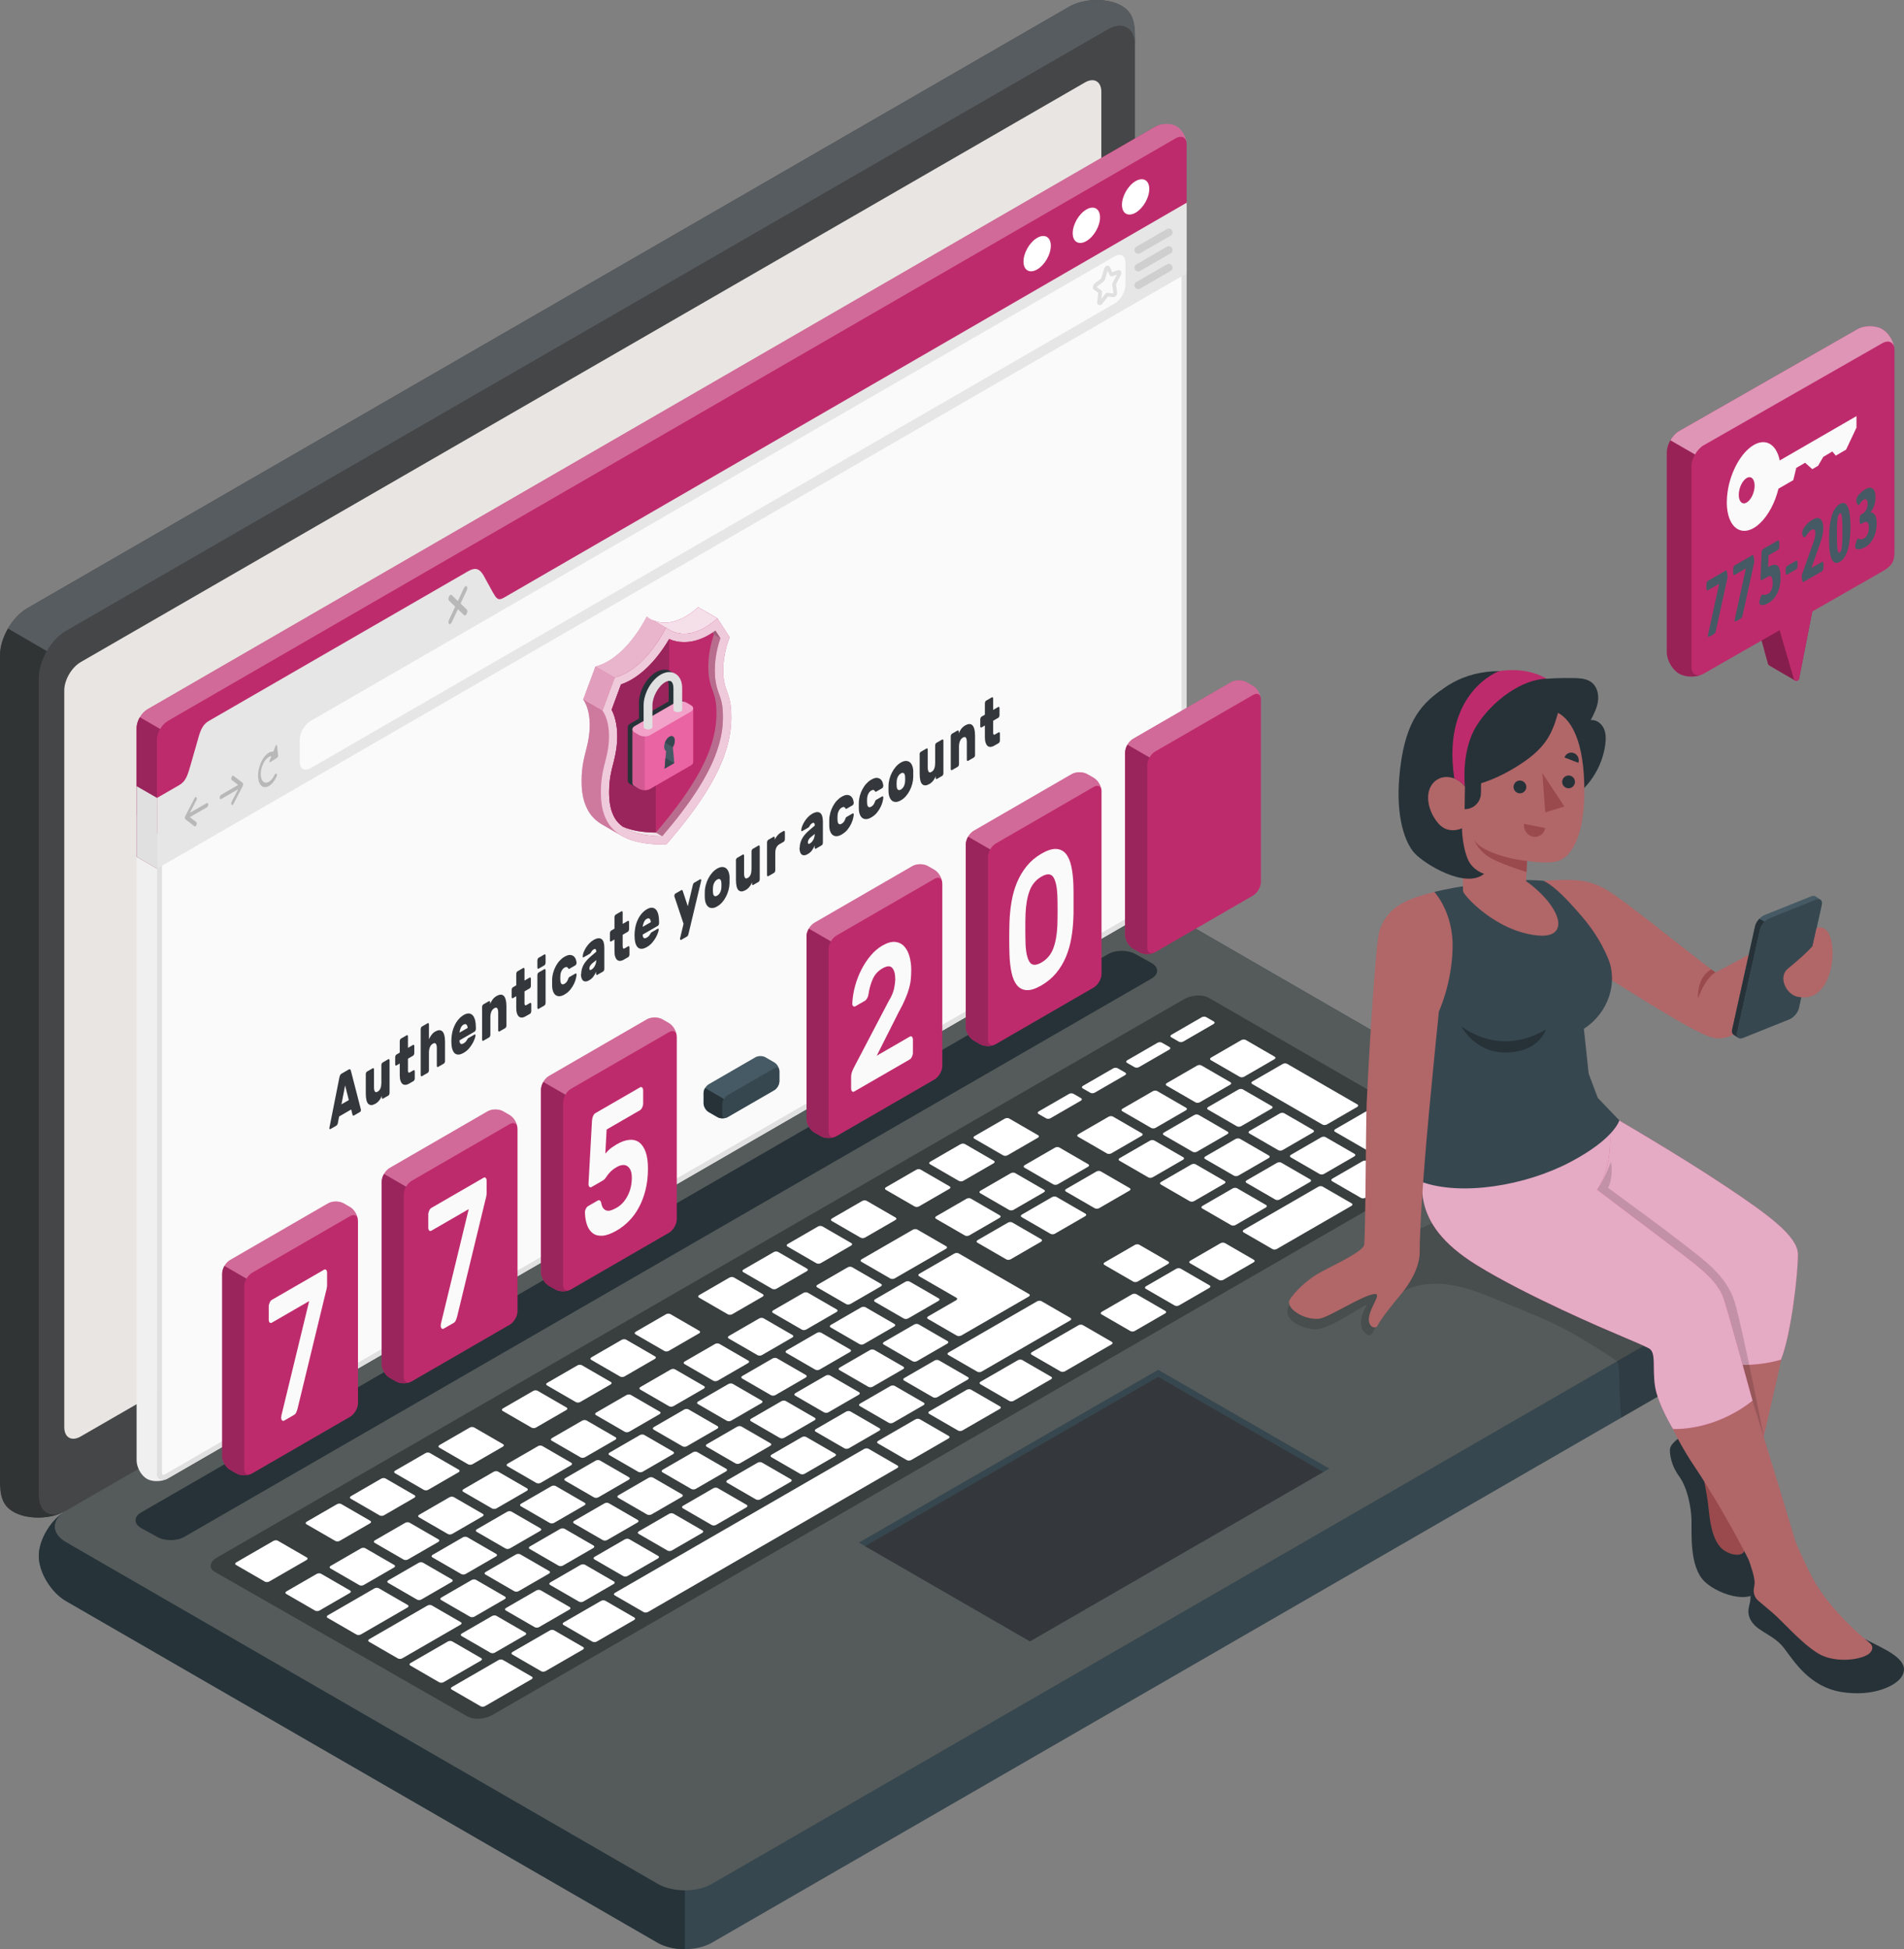 <?xml version="1.0" encoding="UTF-8"?> <svg xmlns="http://www.w3.org/2000/svg" id="Calque_2" data-name="Calque 2" viewBox="0 0 408.24 417.92"><rect x="0" y="0" width="408.24" height="417.92" fill="#808080" stroke="none"/><defs><style> .cls-1 { fill: #263238; } .cls-1, .cls-2, .cls-3, .cls-4, .cls-5, .cls-6, .cls-7, .cls-8, .cls-9, .cls-10, .cls-11, .cls-12, .cls-13, .cls-14, .cls-15, .cls-16, .cls-17, .cls-18, .cls-19, .cls-20, .cls-21, .cls-22, .cls-23, .cls-24, .cls-25, .cls-26, .cls-27, .cls-28, .cls-29, .cls-30, .cls-31, .cls-32, .cls-33, .cls-34, .cls-35 { stroke-width: 0px; } .cls-2 { fill: #455a64; } .cls-3 { opacity: .8; } .cls-3, .cls-4, .cls-6, .cls-14, .cls-16, .cls-19, .cls-22, .cls-23, .cls-27, .cls-29 { fill: #fff; } .cls-4 { opacity: .6; } .cls-36, .cls-29 { opacity: .5; } .cls-5 { opacity: .05; } .cls-5, .cls-12, .cls-30, .cls-33, .cls-34 { fill: #000; } .cls-6, .cls-33 { opacity: .3; } .cls-7 { fill: #b16668; } .cls-8 { fill: #263339; } .cls-9 { fill: #34383c; } .cls-10 { fill: #f0f0f0; } .cls-11 { fill: #9a4a4d; } .cls-12 { opacity: .15; } .cls-13 { fill: #99255c; } .cls-14 { opacity: .65; } .cls-15 { fill: #be2b6c; } .cls-16 { opacity: .55; } .cls-17 { fill: #575c60; } .cls-18 { fill: #e6e6e6; } .cls-19 { opacity: .4; } .cls-20 { fill: #393e3e; } .cls-21 { fill: #e0e0e0; } .cls-22 { opacity: .85; } .cls-24 { fill: #454647; } .cls-25 { fill: #fafafa; } .cls-26 { fill: #e9e5e2; } .cls-27 { opacity: .75; } .cls-28 { fill: #ea63a3; } .cls-30 { opacity: .1; } .cls-31 { fill: #37474f; } .cls-32 { fill: #303435; } .cls-34 { opacity: .2; } .cls-35 { fill: #555b5a; } </style></defs><g id="Device"><path class="cls-31" d="M8.32,333.6c0,3.49,2.61,7.82,5.83,9.67l126.85,73.25c3.22,1.86,8.44,1.86,11.65,0l223.37-128.96c3.22-1.86,5.83-6.19,5.83-9.68,0-3.49-2.61-7.82-5.83-9.68l-126.85-73.25c-3.22-1.86-8.43-1.86-11.65,0L14.15,323.92c-3.22,1.86-5.83,6.19-5.83,9.68Z"></path><path class="cls-35" d="M14.15,330.65l126.85,73.25c3.22,1.86,8.44,1.86,11.65,0l223.37-128.96c3.22-1.86,3.22-4.87,0-6.73l-126.85-73.25c-3.22-1.86-8.43-1.86-11.65,0L14.15,323.92c-3.22,1.86-3.22,4.87,0,6.73Z"></path><path class="cls-8" d="M146.83,405.31v12.61c-2.11,0-4.23-.46-5.83-1.39L14.15,343.27c-3.22-1.86-5.83-6.19-5.83-9.67,0-3.27,2.3-7.28,5.23-9.3-2.61,1.87-2.41,4.62.59,6.35l126.86,73.26c1.6.93,3.71,1.4,5.83,1.4Z"></path><path class="cls-24" d="M2.86,324.13C-.16,322.39,0,319.45,0,315.73v-175.22c0-3.72,2.61-8.23,5.83-10.09L229.2,1.46c3.22-1.86,8.27-1.95,11.29-.21,3.02,1.74,2.86,4.69,2.86,8.4v175.22c0,3.72-2.61,8.23-5.83,10.09L14.15,323.92c-3.22,1.86-8.27,1.95-11.29.21Z"></path><path class="cls-17" d="M243.35,9.65c0-3.71-2.61-5.21-5.83-3.36L14.14,135.26c-1.61.93-3.07,2.53-4.12,4.36l-8.31-4.84h-.01c1.06-1.83,2.52-3.43,4.13-4.36L229.2,1.46c3.22-1.86,8.27-1.95,11.29-.21,3.02,1.74,2.86,4.69,2.86,8.4Z"></path><path class="cls-32" d="M13.46,324.28c-3.22,1.51-7.79,1.48-10.6-.15C-.16,322.39,0,319.45,0,315.73v-175.22c0-1.86.65-3.92,1.71-5.73l8.32,4.82h0c-1.05,1.84-1.71,3.89-1.71,5.75v175.22c0,3.44,2.25,4.99,5.14,3.71Z"></path><path class="cls-26" d="M17.28,141.97L232.64,17.67c1.93-1.11,3.5-.21,3.5,2.02v157.95c0,2.23-1.57,4.94-3.5,6.05L17.28,308c-1.93,1.11-3.5.21-3.5-2.02v-157.95c0-2.23,1.57-4.94,3.5-6.05Z"></path><path class="cls-1" d="M30.27,324.27l207.34-119.71c1.61-.93,4.22-.93,5.83,0l3.45,1.9c1.61.93,1.61,2.43,0,3.36l-207.37,119.69c-1.61.93-4.22.93-5.83,0l-3.42-1.88c-1.61-.93-1.61-2.43,0-3.36Z"></path><path class="cls-20" d="M46.53,333.94l207.34-119.71c1.61-.93,3.99-1.06,5.32-.29l53.97,31.16c1.33.77,1.11,2.14-.5,3.07l-207.1,119.54c-1.61.93-4,1.06-5.33.3l-54.2-31.01c-1.33-.76-1.11-2.14.5-3.06Z"></path><path class="cls-23" d="M226.19,264.51l6.49-3.75c.28-.16.3-.4.06-.54l-6.21-3.59c-.25-.14-.67-.13-.94.03l-6.49,3.75c-.28.16-.3.4-.06.54l6.21,3.59c.25.14.67.13.94-.03ZM216.72,251.54l-6.49,3.75c-.28.16-.3.4-.06.54l6.21,3.59c.24.14.67.13.94-.03l6.49-3.75c.28-.16.3-.4.06-.54l-6.21-3.59c-.24-.14-.67-.13-.94.03ZM195.74,263.65l-10.99,6.34c-.28.16-.3.4-.06.54l6.21,3.59c.25.14.67.13.94-.03l10.99-6.34c.28-.16.3-.4.06-.54l-6.21-3.59c-.25-.14-.67-.13-.94.03ZM207.23,257.02l-6.49,3.75c-.28.16-.3.4-.06.54l6.21,3.59c.24.14.67.13.94-.03l6.49-3.75c.28-.16.3-.4.06-.54l-6.21-3.59c-.24-.14-.67-.13-.94.03ZM181.76,271.72l-6.49,3.75c-.28.16-.3.4-.06.54l6.21,3.59c.24.14.67.13.94-.03l6.49-3.75c.28-.16.3-.4.06-.54l-6.21-3.59c-.25-.14-.67-.13-.94.03ZM172.27,277.2l-6.49,3.75c-.28.16-.3.4-.06.54l6.21,3.59c.24.14.67.13.94-.03l6.49-3.75c.28-.16.3-.4.06-.54l-6.21-3.59c-.25-.14-.67-.13-.94.03ZM196.62,291.83l6.49-3.75c.27-.16.3-.4.06-.54l-6.21-3.59c-.25-.14-.67-.13-.94.03l-6.49,3.75c-.28.16-.3.4-.06.54l6.21,3.59c.24.14.67.13.94-.03ZM187.13,297.31l6.49-3.75c.28-.16.3-.4.06-.54l-6.21-3.59c-.25-.14-.67-.13-.94.03l-6.49,3.75c-.28.16-.3.4-.06.54l6.21,3.59c.25.14.67.13.94-.03ZM177.64,302.79l6.49-3.75c.28-.16.3-.4.06-.54l-6.21-3.59c-.25-.14-.67-.13-.94.03l-6.49,3.75c-.28.16-.3.4-.06.54l6.21,3.59c.25.14.67.13.94-.03ZM168.15,308.27l6.49-3.75c.28-.16.3-.4.06-.54l-6.21-3.59c-.25-.14-.67-.13-.94.03l-6.49,3.75c-.28.16-.3.4-.06.54l6.21,3.59c.25.14.67.13.94-.03ZM216.71,269.99l6.49-3.75c.28-.16.3-.4.06-.54l-6.21-3.59c-.24-.14-.67-.13-.94.03l-6.49,3.75c-.28.16-.3.4-.06.54l6.21,3.59c.25.14.67.13.94-.03ZM206.1,286.35l14.48-8.36c.28-.16.3-.4.06-.54l-15.08-8.71c-.25-.14-.67-.13-.94.03l-7.49,4.32c-.28.16-.3.4-.06.54l7.99,4.61c.24.14.22.39-.06.54l-5.99,3.46c-.28.16-.3.4-.06.54l6.21,3.59c.24.14.67.13.94-.03ZM162.78,282.68l-6.49,3.75c-.28.16-.3.4-.06.54l6.21,3.59c.25.14.67.13.94-.03l6.49-3.75c.28-.16.3-.4.06-.54l-6.21-3.59c-.25-.14-.67-.13-.94.03ZM153.3,288.16l-6.49,3.75c-.28.16-.3.4-.06.54l6.21,3.59c.25.14.67.13.94-.03l6.49-3.75c.28-.16.3-.4.06-.54l-6.21-3.59c-.24-.14-.67-.13-.94.03ZM100.79,346.64c.25.14.67.13.94-.03l6.49-3.75c.28-.16.3-.4.06-.54l-6.21-3.59c-.24-.14-.67-.13-.94.03l-6.49,3.75c-.28.16-.3.4-.06.54l6.21,3.59ZM77.39,331.98l-6.49,3.75c-.28.16-.3.4-.06.54l6.21,3.59c.25.14.67.13.94-.03l6.49-3.75c.28-.16.3-.4.06-.54l-6.21-3.59c-.25-.14-.67-.13-.94.03ZM89.42,342.96c.25.14.67.13.94-.03l6.49-3.75c.28-.16.3-.4.06-.54l-6.21-3.59c-.25-.14-.67-.13-.94.03l-6.49,3.75c-.28.16-.3.4-.06.54l6.21,3.59ZM115.6,348.85l6.49-3.75c.28-.16.3-.4.06-.54l-6.21-3.59c-.25-.14-.67-.13-.94.03l-6.49,3.75c-.28.16-.3.4-.06.54l6.21,3.59c.25.14.67.13.94-.03ZM105.17,354.36c.24.14.67.13.94-.03l6.49-3.75c.28-.16.3-.4.06-.54l-6.21-3.59c-.25-.14-.67-.13-.94.03l-6.49,3.75c-.28.16-.3.4-.06.54l6.21,3.59ZM86.88,326.5l-6.49,3.75c-.28.16-.3.4-.06.54l6.21,3.59c.25.14.67.13.94-.03l6.49-3.75c.28-.16.3-.4.06-.54l-6.21-3.59c-.25-.14-.67-.13-.94.03ZM134.32,299.11l-6.49,3.75c-.28.16-.3.4-.06.54l6.21,3.59c.25.14.67.13.94-.03l6.49-3.75c.28-.16.3-.4.06-.54l-6.21-3.59c-.24-.14-.67-.13-.94.03ZM96.37,321.02l-6.49,3.75c-.28.16-.3.4-.06.54l6.21,3.59c.25.14.67.13.94-.03l6.49-3.75c.28-.16.3-.4.06-.54l-6.21-3.59c-.24-.14-.67-.13-.94.03ZM143.81,293.63l-6.49,3.75c-.28.16-.3.4-.06.54l6.21,3.59c.25.14.67.13.94-.03l6.49-3.75c.28-.16.3-.4.06-.54l-6.21-3.59c-.25-.14-.67-.13-.94.03ZM124.83,304.59l-6.49,3.75c-.28.16-.3.4-.06.54l6.21,3.59c.24.14.67.13.94-.03l6.49-3.75c.28-.16.3-.4.06-.54l-6.21-3.59c-.24-.14-.67-.13-.94.03ZM115.34,310.07l-6.49,3.75c-.28.16-.3.4-.06.54l6.21,3.59c.24.14.67.13.94-.03l6.49-3.75c.28-.16.3-.4.06-.55l-6.21-3.59c-.25-.14-.67-.13-.94.03ZM105.86,315.55l-6.49,3.75c-.28.16-.3.4-.06.54l6.21,3.59c.25.14.67.13.94-.03l6.49-3.75c.28-.16.3-.4.06-.54l-6.21-3.59c-.25-.14-.67-.13-.94.03ZM149.18,319.22l6.49-3.75c.28-.16.3-.4.06-.54l-6.21-3.59c-.25-.14-.67-.13-.94.03l-6.49,3.75c-.28.16-.3.4-.06.54l6.21,3.59c.25.14.67.13.94-.03ZM237.69,239.43l-6.49,3.75c-.28.16-.3.4-.06.54l6.21,3.59c.25.14.67.13.94-.03l6.49-3.75c.28-.16.3-.4.06-.54l-6.21-3.59c-.24-.14-.67-.13-.94.03ZM226.2,246.06l-6.49,3.75c-.28.16-.3.4-.06.54l6.21,3.59c.25.14.67.13.94-.03l6.49-3.75c.28-.16.3-.4.06-.54l-6.21-3.59c-.25-.14-.67-.13-.94.03ZM247.18,233.96l-6.49,3.75c-.28.16-.3.4-.06.54l6.21,3.59c.24.14.67.13.94-.03l6.49-3.75c.28-.16.3-.4.06-.54l-6.21-3.59c-.25-.14-.67-.13-.94.03ZM194.73,282.67l6.49-3.75c.28-.16.3-.4.06-.54l-6.21-3.59c-.25-.14-.67-.13-.94.03l-6.49,3.75c-.28.16-.3.4-.06.54l6.21,3.59c.25.14.67.13.94-.03ZM257.61,228.44c-.24-.14-.67-.13-.94.03l-6.49,3.75c-.28.16-.3.4-.06.54l6.21,3.59c.24.14.67.13.94-.03l6.49-3.75c.28-.16.3-.4.06-.54l-6.21-3.59ZM158.66,313.74l6.49-3.75c.28-.16.3-.4.06-.54l-6.21-3.59c-.24-.14-.67-.13-.94.03l-6.49,3.75c-.28.16-.3.4-.06.54l6.21,3.59c.24.14.67.13.94-.03ZM275.02,246.57l6.49-3.75c.28-.16.3-.4.06-.54l-6.21-3.59c-.25-.14-.67-.13-.94.03l-6.49,3.75c-.28.16-.3.4-.06.54l6.21,3.59c.25.14.67.13.94-.03ZM256.66,246.92l6.49-3.75c.28-.16.3-.4.06-.54l-6.21-3.59c-.24-.14-.67-.13-.94.03l-6.49,3.75c-.28.16-.3.4-.06.54l6.21,3.59c.24.14.67.13.94-.03ZM266.48,233.57c-.24-.14-.67-.13-.94.03l-6.49,3.75c-.28.16-.3.4-.06.54l6.21,3.59c.24.14.67.13.94-.03l6.49-3.75c.28-.16.3-.4.06-.54l-6.21-3.59ZM268.48,232.41l15.08,8.71c.25.14.67.13.94-.03l6.49-3.75c.28-.16.3-.4.06-.54l-15.08-8.71c-.25-.14-.67-.13-.94.03l-6.49,3.75c-.28.16-.3.4-.06.54ZM246.56,244.56l-6.49,3.75c-.28.16-.3.4-.06.54l6.21,3.59c.25.14.67.13.94-.03l6.49-3.75c.28-.16.3-.4.06-.54l-6.21-3.59c-.25-.14-.67-.13-.94.03ZM175.15,285.78l-6.49,3.75c-.28.16-.3.4-.06.54l6.21,3.59c.25.14.67.13.94-.03l6.49-3.75c.28-.16.3-.4.06-.54l-6.21-3.59c-.25-.14-.67-.13-.94.03ZM264.59,252.08c.24.14.67.13.94-.03l6.49-3.75c.28-.16.3-.4.06-.54l-6.21-3.59c-.24-.14-.67-.13-.94.03l-6.49,3.75c-.28.16-.3.4-.06.54l6.21,3.59ZM184.64,280.31l-6.49,3.75c-.28.16-.3.4-.06.54l6.21,3.59c.25.14.67.13.94-.03l6.49-3.75c.28-.16.3-.4.06-.54l-6.21-3.59c-.25-.14-.67-.13-.94.03ZM110.28,341.17c.25.14.67.13.94-.03l6.49-3.75c.27-.16.3-.4.06-.54l-6.21-3.59c-.24-.14-.67-.13-.94.03l-6.49,3.75c-.28.16-.3.4-.06.54l6.21,3.59ZM99.25,329.61l-6.49,3.75c-.28.16-.3.4-.06.54l6.21,3.59c.25.14.67.13.94-.03l6.49-3.75c.28-.16.3-.4.06-.54l-6.21-3.59c-.25-.14-.67-.13-.94.03ZM120.71,335.66l6.49-3.75c.28-.16.3-.4.06-.54l-6.21-3.59c-.24-.14-.67-.13-.94.03l-6.49,3.75c-.28.16-.3.4-.06.54l6.21,3.59c.24.14.67.13.94-.03ZM130.2,330.18l6.49-3.75c.28-.16.3-.4.06-.54l-6.21-3.59c-.24-.14-.67-.13-.94.03l-6.49,3.75c-.28.16-.3.4-.06.54l6.21,3.59c.24.14.67.13.94-.03ZM139.69,324.7l6.49-3.75c.28-.16.3-.4.06-.55l-6.21-3.59c-.24-.14-.67-.13-.94.03l-6.49,3.75c-.28.16-.3.4-.06.54l6.21,3.59c.25.14.67.13.94-.03ZM108.74,324.13l-6.49,3.75c-.28.16-.3.4-.06.54l6.21,3.59c.24.14.67.13.94-.03l6.49-3.75c.28-.16.3-.4.06-.54l-6.21-3.59c-.24-.14-.67-.13-.94.03ZM118.22,318.65l-6.49,3.75c-.28.16-.3.4-.06.54l6.21,3.59c.25.14.67.13.94-.03l6.49-3.75c.28-.16.3-.4.06-.54l-6.21-3.59c-.25-.14-.67-.13-.94.03ZM156.18,296.74l-6.49,3.75c-.28.16-.3.4-.06.54l6.21,3.59c.25.14.67.13.94-.03l6.49-3.75c.28-.16.3-.4.06-.54l-6.21-3.59c-.25-.14-.67-.13-.94.03ZM146.69,302.22l-6.49,3.75c-.28.16-.3.4-.06.54l6.21,3.59c.25.14.67.13.94-.03l6.49-3.75c.28-.16.3-.4.06-.55l-6.21-3.59c-.25-.14-.67-.13-.94.03ZM165.66,291.26l-6.49,3.75c-.28.16-.3.4-.06.54l6.21,3.59c.25.14.67.13.94-.03l6.49-3.75c.28-.16.3-.4.06-.54l-6.21-3.59c-.24-.14-.67-.13-.94.03ZM127.71,313.17l-6.49,3.75c-.28.16-.3.4-.06.54l6.21,3.59c.24.14.67.13.94-.03l6.49-3.75c.28-.16.3-.4.06-.54l-6.21-3.59c-.24-.14-.67-.13-.94.03ZM137.2,307.69l-6.49,3.75c-.28.16-.3.4-.06.54l6.21,3.59c.24.14.67.13.94-.03l6.49-3.75c.28-.16.3-.4.06-.54l-6.21-3.59c-.24-.14-.67-.13-.94.03ZM125.09,343.37l6.49-3.75c.28-.16.3-.4.06-.54l-6.21-3.59c-.24-.14-.67-.13-.94.03l-6.49,3.75c-.28.16-.3.4-.06.54l6.21,3.59c.25.14.67.13.94-.03ZM75.06,341.01l-6.21-3.59c-.25-.14-.67-.13-.94.03l-6.49,3.75c-.28.16-.3.4-.06.54l6.21,3.59c.25.14.67.13.94-.03l6.49-3.75c.28-.16.3-.4.06-.54ZM87.43,344.12l-6.21-3.59c-.24-.14-.67-.13-.94.03l-9.99,5.77c-.28.16-.3.4-.06.54l6.21,3.59c.25.14.67.13.94-.03l9.99-5.77c.28-.16.3-.4.06-.54ZM65.79,333.93l-6.21-3.59c-.25-.14-.67-.13-.94.03l-7.99,4.61c-.28.16-.3.4-.06.54l6.21,3.59c.25.14.67.13.94-.03l7.99-4.61c.28-.16.3-.4.06-.54ZM71.91,330.39c.24.14.67.13.94-.03l6.49-3.75c.28-.16.3-.4.06-.54l-6.21-3.59c-.24-.14-.67-.13-.94.03l-6.49,3.75c-.28.16-.3.4-.06.54l6.21,3.59ZM98.8,347.8l-6.21-3.59c-.25-.14-.67-.13-.94.03l-12.48,7.21c-.28.16-.3.4-.06.54l6.21,3.59c.25.14.67.13.94-.03l12.48-7.21c.28-.16.3-.4.06-.54ZM103.17,355.51l-6.21-3.59c-.24-.14-.67-.13-.94.03l-7.99,4.61c-.28.16-.3.4-.06.54l6.21,3.59c.24.14.67.13.94-.03l7.99-4.61c.28-.16.3-.4.06-.54ZM142.46,289.66c.24.14.67.13.94-.03l6.49-3.75c.28-.16.3-.4.06-.54l-6.21-3.59c-.25-.14-.67-.13-.94.03l-6.49,3.75c-.28.16-.3.4-.06.54l6.21,3.59ZM123.48,300.62c.25.14.67.13.94-.03l6.49-3.75c.28-.16.3-.4.06-.54l-6.21-3.59c-.24-.14-.67-.13-.94.03l-6.49,3.75c-.28.16-.3.4-.06.54l6.21,3.59ZM81.4,324.91c.25.14.67.13.94-.03l6.49-3.75c.28-.16.3-.4.06-.54l-6.21-3.59c-.24-.14-.67-.13-.94.03l-6.49,3.75c-.28.16-.3.4-.06.54l6.21,3.59ZM132.97,295.14c.24.14.67.13.94-.03l6.49-3.75c.28-.16.3-.4.06-.54l-6.21-3.59c-.25-.14-.67-.13-.94.03l-6.49,3.75c-.28.16-.3.4-.06.54l6.21,3.59ZM113.99,306.1c.25.14.67.13.94-.03l6.49-3.75c.28-.16.3-.4.06-.54l-6.21-3.59c-.25-.14-.67-.13-.94.03l-6.49,3.75c-.28.16-.3.4-.06.54l6.21,3.59ZM107.83,355.9c-.25-.14-.67-.13-.94.03l-9.99,5.77c-.28.16-.3.4-.06.54l6.21,3.59c.25.14.67.13.94-.03l9.99-5.77c.28-.16.3-.4.06-.54l-6.21-3.59ZM100.38,313.96c.25.14.67.13.94-.03l6.49-3.75c.28-.16.3-.4.06-.54l-6.21-3.59c-.25-.14-.67-.13-.94.03l-6.49,3.75c-.28.16-.3.4-.06.54l6.21,3.59ZM90.89,319.44c.25.14.67.13.94-.03l6.49-3.75c.28-.16.3-.4.06-.54l-6.21-3.59c-.25-.14-.67-.13-.94.03l-6.49,3.75c-.28.16-.3.4-.06.54l6.21,3.59ZM283.61,254.41c-.25-.14-.67-.13-.94.03l-15.98,9.23c-.28.16-.3.4-.06.55l6.21,3.59c.24.14.67.13.94-.03l15.98-9.23c.28-.16.3-.4.06-.54l-6.21-3.59ZM262.64,266.52c-.25-.14-.67-.13-.94.03l-6.49,3.75c-.28.16-.3.4-.06.54l6.21,3.59c.25.14.67.13.94-.03l6.49-3.75c.28-.16.3-.4.06-.54l-6.21-3.59ZM134.58,337.89l6.49-3.75c.28-.16.3-.4.06-.54l-6.21-3.59c-.25-.14-.67-.13-.94.03l-6.49,3.75c-.28.16-.3.4-.06.54l6.21,3.59c.25.14.67.13.94-.03ZM243.66,277.48c-.25-.14-.67-.13-.94.03l-6.49,3.75c-.28.16-.3.4-.06.54l6.21,3.59c.25.14.67.13.94-.03l6.49-3.75c.28-.16.3-.4.06-.54l-6.21-3.59ZM293.1,248.93c-.25-.14-.67-.13-.94.03l-6.49,3.75c-.28.16-.3.4-.06.54l6.21,3.59c.25.14.67.13.94-.03l6.49-3.75c.28-.16.3-.4.06-.54l-6.21-3.59ZM308.8,247.04l-15.08-8.71c-.25-.14-.67-.13-.94.03l-6.49,3.75c-.28.16-.3.4-.06.54l15.08,8.71c.25.14.67.13.94-.03l6.49-3.75c.28-.16.3-.4.06-.54ZM208.21,297.95c-.24-.14-.67-.13-.94.03l-7.99,4.61c-.28.16-.3.4-.06.54l6.21,3.59c.25.14.67.13.94-.03l7.99-4.61c.28-.16.3-.4.06-.54l-6.21-3.59ZM232.18,284.11c-.25-.14-.67-.13-.94.03l-9.99,5.77c-.28.16-.3.4-.06.54l6.21,3.59c.24.14.67.13.94-.03l9.99-5.77c.28-.16.3-.4.06-.54l-6.21-3.59ZM186.23,310.63c-.25-.14-.67-.13-.94.03l-53.43,30.85c-.28.16-.3.4-.06.54l6.21,3.59c.24.14.67.13.94-.03l53.43-30.85c.28-.16.3-.4.06-.54l-6.21-3.59ZM129.8,343.21c-.25-.14-.67-.13-.94.03l-7.99,4.61c-.28.16-.3.4-.06.54l6.21,3.59c.25.14.67.13.94-.03l7.99-4.61c.28-.16.3-.4.06-.54l-6.21-3.59ZM197.22,304.29c-.24-.14-.67-.13-.94.03l-7.99,4.61c-.28.16-.3.4-.06.54l6.21,3.59c.24.14.67.13.94-.03l7.99-4.61c.28-.16.3-.4.06-.54l-6.21-3.59ZM118.82,349.55c-.24-.14-.67-.13-.94.03l-7.99,4.61c-.28.16-.3.4-.06.54l6.21,3.59c.25.14.67.13.94-.03l7.99-4.61c.28-.16.3-.4.06-.54l-6.21-3.59ZM219.19,291.6c-.24-.14-.67-.13-.94.03l-7.99,4.61c-.28.16-.3.4-.06.54l6.21,3.59c.24.14.67.13.94-.03l7.99-4.61c.28-.16.3-.4.06-.54l-6.21-3.59ZM253.15,272c-.25-.14-.67-.13-.94.03l-6.49,3.75c-.28.16-.3.4-.06.54l6.21,3.59c.24.14.67.13.94-.03l6.49-3.75c.28-.16.3-.4.06-.54l-6.21-3.59ZM274.4,257.17l6.49-3.75c.28-.16.3-.4.06-.54l-6.21-3.59c-.24-.14-.67-.13-.94.03l-6.49,3.75c-.28.16-.3.4-.06.54l6.21,3.59c.24.14.67.13.94-.03ZM235.68,259.03l6.49-3.75c.28-.16.3-.4.06-.54l-6.21-3.59c-.24-.14-.67-.13-.94.03l-6.49,3.75c-.28.16-.3.4-.06.54l6.21,3.59c.25.14.67.13.94-.03ZM210.48,294.07l18.98-10.96c.28-.16.3-.4.06-.54l-6.21-3.59c-.25-.14-.67-.13-.94.03l-18.98,10.96c-.28.16-.3.4-.06.54l6.21,3.59c.25.14.67.13.94-.03ZM263.97,262.68c.24.14.67.13.94-.03l6.49-3.75c.28-.16.3-.4.06-.54l-6.21-3.59c-.24-.14-.67-.13-.94.03l-6.49,3.75c-.28.16-.3.4-.06.54l6.21,3.59ZM256.04,257.52l6.49-3.75c.28-.16.3-.4.06-.54l-6.21-3.59c-.25-.14-.67-.13-.94.03l-6.49,3.75c-.28.16-.3.4-.06.54l6.21,3.59c.24.14.67.13.94-.03ZM200.99,299.55l6.49-3.75c.28-.16.3-.4.06-.54l-6.21-3.59c-.25-.14-.67-.13-.94.03l-6.49,3.75c-.28.16-.3.4-.06.54l6.21,3.59c.25.14.67.13.94-.03ZM243,274.79c.25.14.67.13.94-.03l6.49-3.75c.28-.16.3-.4.06-.54l-6.21-3.59c-.25-.14-.67-.13-.94.03l-6.49,3.75c-.28.16-.3.4-.06.54l6.21,3.59ZM153.55,326.94l6.49-3.75c.28-.16.3-.4.06-.54l-6.21-3.59c-.24-.14-.67-.13-.94.03l-6.49,3.75c-.28.16-.3.4-.06.54l6.21,3.59c.25.14.67.13.94-.03ZM163.04,321.46l6.49-3.75c.28-.16.3-.4.06-.54l-6.21-3.59c-.24-.14-.67-.13-.94.03l-6.49,3.75c-.28.16-.3.4-.06.54l6.21,3.59c.25.14.67.13.94-.03ZM144.07,332.42l6.49-3.75c.28-.16.3-.4.06-.54l-6.21-3.59c-.25-.14-.67-.13-.94.03l-6.49,3.75c-.28.16-.3.4-.06.54l6.21,3.59c.25.14.67.13.94-.03ZM182.02,310.51l6.49-3.75c.28-.16.3-.4.06-.54l-6.21-3.59c-.24-.14-.67-.13-.94.03l-6.49,3.75c-.28.16-.3.4-.06.54l6.21,3.59c.25.14.67.13.94-.03ZM172.53,315.98l6.49-3.75c.28-.16.3-.4.06-.54l-6.21-3.59c-.24-.14-.67-.13-.94.03l-6.49,3.75c-.28.16-.3.4-.06.54l6.21,3.59c.24.14.67.13.94-.03ZM191.51,305.03l6.49-3.75c.28-.16.3-.4.06-.54l-6.21-3.59c-.25-.14-.67-.13-.94.03l-6.49,3.75c-.28.16-.3.4-.06.54l6.21,3.59c.25.14.67.13.94-.03ZM243.28,228.82c.25.14.67.13.94-.03l6.49-3.75c.28-.16.3-.4.06-.54l-1.65-.95c-.25-.14-.67-.13-.94.03l-6.49,3.75c-.27.16-.3.4-.06.54l1.65.95ZM196.12,258.68c.24.14.67.13.94-.03l6.49-3.75c.28-.16.3-.4.06-.54l-6.21-3.59c-.24-.14-.67-.13-.94.03l-6.49,3.75c-.28.16-.3.4-.06.54l6.21,3.59ZM215.1,247.72c.24.14.67.13.94-.03l6.49-3.75c.28-.16.3-.4.06-.54l-6.21-3.59c-.25-.14-.67-.13-.94.03l-6.49,3.75c-.27.16-.3.4-.06.54l6.21,3.59ZM184.54,265.37c.25.14.67.13.94-.03l6.49-3.75c.28-.16.3-.4.06-.54l-6.21-3.59c-.25-.14-.67-.13-.94.03l-6.49,3.75c-.28.16-.3.4-.06.54l6.21,3.59ZM205.61,253.2c.24.14.67.13.94-.03l6.49-3.75c.27-.16.3-.4.06-.54l-6.21-3.59c-.24-.14-.67-.13-.94.03l-6.49,3.75c-.28.16-.3.4-.06.54l6.21,3.59ZM165.56,276.33c.25.14.67.13.94-.03l6.49-3.75c.28-.16.3-.4.06-.54l-6.21-3.59c-.25-.14-.67-.13-.94.03l-6.49,3.75c-.28.16-.3.4-.06.54l6.21,3.59ZM175.05,270.85c.25.14.67.13.94-.03l6.49-3.75c.28-.16.3-.4.06-.54l-6.21-3.59c-.24-.14-.67-.13-.94.03l-6.49,3.75c-.28.16-.3.4-.06.54l6.21,3.59ZM224.31,239.78c.25.14.67.13.94-.03l6.49-3.75c.28-.16.3-.4.06-.54l-1.65-.95c-.24-.14-.67-.13-.94.03l-6.49,3.75c-.28.16-.3.4-.06.54l1.65.95ZM252.77,223.34c.25.14.67.13.94-.03l6.49-3.75c.28-.16.3-.4.06-.54l-1.65-.95c-.25-.14-.67-.13-.94.03l-6.49,3.75c-.28.16-.3.4-.06.54l1.65.95ZM265.82,230.88c.25.14.67.13.94-.03l6.49-3.75c.28-.16.3-.4.06-.54l-6.21-3.59c-.24-.14-.67-.13-.94.03l-6.49,3.75c-.28.16-.3.4-.06.54l6.21,3.59ZM283.89,251.69l6.49-3.75c.28-.16.3-.4.06-.54l-6.21-3.59c-.24-.14-.67-.13-.94.03l-6.49,3.75c-.28.16-.3.4-.06.54l6.21,3.59c.24.14.67.13.94-.03ZM233.79,234.3c.25.14.67.13.94-.03l6.49-3.75c.28-.16.3-.4.06-.54l-1.65-.95c-.25-.14-.67-.13-.94.03l-6.49,3.75c-.28.16-.3.4-.06.54l1.65.95ZM156.07,281.8c.25.14.67.13.94-.03l6.49-3.75c.28-.16.3-.4.06-.54l-6.21-3.59c-.24-.14-.67-.13-.94.03l-6.49,3.75c-.28.16-.3.4-.06.54l6.21,3.59Z"></path><polygon class="cls-31" points="184.15 330.74 185.48 331.5 220.84 351.91 283.71 315.61 285.02 314.87 248.33 293.69 184.15 330.74"></polygon><polygon class="cls-9" points="185.48 331.5 220.84 351.91 283.71 315.61 248.33 295.2 185.48 331.5"></polygon></g><g id="Window"><path class="cls-10" d="M35.99,316.97s-.59.43-1.83.56c-.96.1-1.96-.05-2.68-.47-1.22-.7-2.19-2.46-2.19-3.95v-129.4s4.37,2.53,4.37,2.53v129.39c0,1.05.53,1.66,1.29,1.66.11,0,.52-.03,1.03-.32Z"></path><g><path class="cls-25" d="M254.42,188.02c0,1.49-1.03,3.3-2.33,4.04l-216.1,124.92c-1.28.74-2.33.14-2.33-1.35v-144.54l6.42-3.7c1.28-.74,3.37-12.04,4.66-12.79l55.6-32.1c1.29-.74,4.33,7.6,5.61,6.86L254.42,43.47v144.54Z"></path><path class="cls-21" d="M253.34,45.34v142.68c0,1.11-.83,2.56-1.79,3.11l-216.1,124.92c-.27.16-.44.17-.5.17-.21,0-.21-.56-.21-.59v-143.92l5.88-3.39c.93-.54,1.51-2.35,2.82-7.01.58-2.08,1.45-5.19,1.93-5.82l55.1-31.81c.48.55,1.26,1.92,1.75,2.8,1.5,2.64,2.34,4.01,3.56,4.01.25,0,.5-.07.71-.19L253.34,45.34M100.88,123.42h0,0M45.4,155.44h0,0M254.42,43.47l-148.47,85.88c-.05.03-.11.05-.17.05-1.3,0-3.95-6.95-5.26-6.95-.06,0-.12.02-.17.05l-55.6,32.1c-1.29.74-3.38,12.04-4.66,12.79l-6.42,3.7v144.54c0,1.05.53,1.66,1.29,1.66.31,0,.66-.1,1.04-.32l216.1-124.92c1.29-.74,2.33-2.55,2.33-4.04V43.47h0Z"></path></g><path class="cls-15" d="M31.48,178.25c-1.21-.7-2.19-2.47-2.19-3.95v-18.19c0-1.49,1.04-3.29,2.33-4.04L247.72,27.15c1.29-.74,3.31-.78,4.52-.08,1.21.7,2.19,2.47,2.18,3.95v18.19c0,1.49-1.04,3.29-2.32,4.04L35.99,178.17c-1.29.74-3.31.78-4.52.08Z"></path><path class="cls-6" d="M254.42,30.64c-.16-1.21-1.14-1.65-2.3-.97L36.02,154.59c-.64.38-1.22,1.01-1.65,1.74l-4.37-2.53c.43-.73,1-1.36,1.65-1.73L247.75,27.15c1.28-.74,3.3-.79,4.51-.09,1.11.65,2.02,2.17,2.16,3.57Z"></path><path class="cls-13" d="M34.35,156.33c-.42.72-.68,1.55-.68,2.29v27.61l-4.38-2.53v-27.6c0-.1,0-.18.01-.28.02-.22.05-.38.09-.58.12-.48.32-1,.58-1.44l4.37,2.53Z"></path><path class="cls-15" d="M254.42,31.02v12.45s-148.47,85.88-148.47,85.88c-1.28.74-2.33.14-2.33-1.35v-4.71c0-1.49-1.04-2.09-2.34-1.35l-56.54,32.65c-1.29.74-2.34,2.55-2.34,4.04v4.71c0,1.49-1.04,3.29-2.32,4.04l-6.42,3.7v-12.45c0-1.49,1.04-3.29,2.33-4.04L252.09,29.67c1.28-.74,2.33-.14,2.33,1.35Z"></path><g><path class="cls-23" d="M243.49,38.83c1.62-.93,2.93-.18,2.93,1.69s-1.31,4.14-2.93,5.08c-1.62.94-2.93.18-2.93-1.69s1.31-4.14,2.93-5.08Z"></path><path class="cls-23" d="M232.93,44.92c1.62-.94,2.93-.18,2.93,1.69s-1.31,4.14-2.93,5.08c-1.62.93-2.93.18-2.93-1.69s1.31-4.14,2.93-5.08Z"></path><path class="cls-23" d="M222.38,51c1.62-.94,2.93-.18,2.93,1.69s-1.31,4.14-2.93,5.08c-1.62.93-2.93.18-2.93-1.69s1.31-4.14,2.93-5.08Z"></path></g><g><g><path class="cls-18" d="M254.42,43.47v15.16L33.67,186.24v-15.16l4.79-2.77c1.28-.74,1.71-1.87,2.33-4.04l1.62-5.64c.51-1.96,1.04-3.29,2.34-4.04l55.6-32.1c1.29-.74,2.3-.82,3.28.8l1.99,3.62c.73,1.26,1.1,2.01,2.38,1.26L254.42,43.47Z"></path><polygon class="cls-21" points="33.67 171.08 33.67 186.24 29.29 183.71 29.29 168.56 33.67 171.08"></polygon></g><g><path class="cls-34" d="M44.36,172.17l-3.66,2.11,1.39-2.68c.12-.24.14-.53.03-.66-.11-.13-.29-.04-.41.2l-1.98,3.82s0,.01,0,.01c-.02.04-.04.09-.05.14,0,.02-.01.03-.02.05-.02.07-.03.13-.03.2s0,.12.03.17c0,.01.01.02.02.03.01.03.03.06.05.08,0,0,0,0,0,0l1.98,1.53c.06.04.12.04.19,0,.08-.05.16-.15.22-.28.11-.25.09-.53-.03-.62l-1.39-1.07,3.66-2.11c.16-.09.29-.37.29-.62s-.13-.38-.29-.28Z"></path><path class="cls-34" d="M47.41,170.41l3.66-2.11-1.39-1.07c-.12-.09-.14-.37-.03-.62.11-.25.29-.38.41-.28l1.98,1.53s0,0,0,0c.02.02.04.05.05.08,0,.01.01.02.02.03.02.05.03.1.03.17s0,.13-.03.2c0,.02-.01.03-.02.05-.01.05-.03.1-.05.14,0,0,0,.01,0,.01l-1.98,3.82c-.06.11-.12.18-.19.22-.08.05-.16.04-.22-.03-.11-.13-.1-.42.03-.66l1.39-2.68-3.66,2.11c-.16.09-.29-.03-.29-.28s.13-.53.29-.62Z"></path><path class="cls-34" d="M59.41,159.87c-.02-.22-.21-.19-.31.05l-.5,1.23c-.85-.09-1.89.74-2.59,2.22-.91,1.92-.91,4.19,0,5.06.45.44,1.05.44,1.64.1.59-.34,1.19-1.04,1.64-1.99.12-.24.12-.53,0-.64-.11-.11-.3,0-.42.24-.68,1.43-1.78,2.07-2.45,1.42-.68-.65-.68-2.35,0-3.78.48-1.02,1.17-1.62,1.78-1.66l-.38.92c-.1.24,0,.46.15.36l1.49-.97c.1-.07.18-.26.17-.41l-.22-2.14Z"></path><path class="cls-34" d="M98.74,129.41l1.33-2.82c.16-.33.16-.73,0-.88s-.41,0-.57.33l-1.33,2.82-1.33-1.28c-.16-.15-.41,0-.57.33s-.16.73,0,.88l1.33,1.28-1.33,2.82c-.16.33-.16.73,0,.88.08.08.18.08.29.02s.21-.18.29-.35l1.33-2.82,1.33,1.28c.08.08.18.08.29.02.1-.06.21-.18.29-.35.16-.33.16-.73,0-.88l-1.33-1.28Z"></path><path class="cls-25" d="M64.27,163.34v-4.72c0-1.49,1.04-3.29,2.33-4.04L238.98,54.97c1.29-.74,2.33-.14,2.33,1.35v4.72c0,1.49-1.04,3.29-2.33,4.04l-172.38,99.62c-1.29.74-2.33.14-2.33-1.35Z"></path><path class="cls-21" d="M235.81,65.43c-.08,0-.15-.02-.21-.04-.2-.08-.4-.31-.35-.7l.23-1.91-.9-.65c-.16-.11-.24-.3-.25-.52,0-.31.15-.64.38-.82l1.37-1.06s.04-.05.06-.11l.61-2.01c.11-.37.39-.63.69-.65.24-.02.44.11.54.32h0s.51,1.09.51,1.09l1.16-.44c.22-.09.46-.03.62.14.2.22.21.6.03.94l-.99,1.86c-.03.05-.03.1-.03.11l.23,1.68c.05.33-.11.66-.29.84-.16.16-.34.23-.54.21l-1.12-.14-1.21,1.54c-.17.22-.37.3-.54.3ZM235.15,61.54l.89.65c.19.13.27.37.24.64l-.15,1.27.81-1.03c.17-.21.4-.32.62-.29l1.12.14s.04-.1.04-.13l-.23-1.68c-.03-.19.02-.41.12-.6l.87-1.63-.89.34c-.28.11-.58-.01-.71-.28l-.4-.86-.54,1.79c-.06.21-.19.39-.34.51l-1.37,1.06s-.05.07-.06.11ZM237.45,63.58s0,0,0,0h0ZM235.57,62.84s0,0,0,0h0ZM237.25,57.64h0,0Z"></path><g class="cls-36"><path class="cls-34" d="M244.05,54.4c-.28,0-.55-.14-.7-.4-.22-.39-.09-.88.3-1.1l6.56-3.79c.39-.22.88-.09,1.1.3.22.39.09.88-.3,1.1l-6.56,3.79c-.13.07-.27.11-.4.11Z"></path><path class="cls-34" d="M244.05,58.19c-.28,0-.55-.14-.7-.4-.22-.39-.09-.88.3-1.1l6.56-3.79c.39-.22.88-.09,1.1.3.22.39.09.88-.3,1.1l-6.56,3.79c-.13.07-.27.11-.4.11Z"></path><path class="cls-34" d="M244.05,61.97c-.28,0-.55-.14-.7-.4-.22-.39-.09-.88.3-1.1l6.56-3.79c.39-.22.88-.09,1.1.3.22.39.09.88-.3,1.1l-6.56,3.79c-.13.07-.27.11-.4.11Z"></path></g></g></g><path class="cls-15" d="M153.83,132.58c-4.59,4.12-8.55,3.9-11.02,2-2.47,4.77-6.43,9.55-11.02,10.73l-2.62,7.07s1.4,1.62,1.4,5.49c0,1.74-.27,3.28-.65,4.8-.48,1.91-1.09,3.88-1.09,7.18,0,2.24.29,4.41,1.43,6.39.65,1.14,1.6,2.11,2.87,2.87-.85-.49-3.34-1.93-3.98-2.3-1.35-.78-2.34-1.77-3.02-2.96-1.13-1.98-1.43-4.15-1.43-6.39,0-3.3.62-5.27,1.09-7.18.38-1.52.65-3.05.65-4.8,0-3.87-1.4-5.49-1.4-5.49l2.62-7.07c4.59-1.18,8.55-5.96,11.02-10.73,2.48,1.91,6.44,2.12,11.02-2l4.13,2.38Z"></path><g><path class="cls-3" d="M140.13,133.03l-1.45-.84c.44.34.92.62,1.45.84Z"></path><path class="cls-22" d="M149.7,130.2c-3.77,3.39-7.12,3.84-9.57,2.83l2.68,1.55c2.48,1.91,6.44,2.12,11.02-2l-4.13-2.38Z"></path></g><path class="cls-14" d="M138.67,132.19c-2.47,4.77-6.43,9.55-11.02,10.73l4.13,2.38c4.59-1.18,8.55-5.96,11.02-10.73l-4.13-2.38Z"></path><polygon class="cls-16" points="127.65 142.92 125.04 149.99 129.16 152.38 131.78 145.31 127.65 142.92"></polygon><path class="cls-19" d="M130.25,176.23c-1.13-1.98-1.43-4.15-1.43-6.39,0-3.3.62-5.27,1.09-7.18.38-1.52.65-3.06.65-4.8,0-3.87-1.4-5.49-1.4-5.49l-4.13-2.38s1.4,1.62,1.4,5.49c0,1.74-.27,3.28-.65,4.8-.48,1.91-1.09,3.89-1.09,7.18,0,2.24.29,4.41,1.43,6.39.68,1.19,1.67,2.18,3.02,2.96.64.37,3.13,1.81,3.98,2.3-1.27-.76-2.21-1.73-2.87-2.87Z"></path><path class="cls-5" d="M130.25,176.23c-1.13-1.98-1.43-4.15-1.43-6.39,0-3.3.62-5.27,1.09-7.18.38-1.52.65-3.06.65-4.8,0-3.87-1.4-5.49-1.4-5.49l-4.13-2.38s1.4,1.62,1.4,5.49c0,1.74-.27,3.28-.65,4.8-.48,1.91-1.09,3.89-1.09,7.18,0,2.24.29,4.41,1.43,6.39.68,1.19,1.67,2.18,3.02,2.96.64.37,3.13,1.81,3.98,2.3-1.27-.76-2.21-1.73-2.87-2.87Z"></path><path class="cls-15" d="M142.81,181.07c-6.85.08-10.77-1.73-12.55-4.84-1.13-1.98-1.42-4.15-1.42-6.39,0-3.3.61-5.27,1.09-7.18.38-1.52.65-3.05.65-4.8,0-3.87-1.4-5.49-1.4-5.49l2.62-7.07c4.59-1.18,8.55-5.96,11.02-10.73,2.47,1.91,6.43,2.12,11.02-1.99l2.62,4.05s-1.4,3.24-1.4,7.11c0,1.74.27,2.97.65,4.05.48,1.36,1.09,2.62,1.09,5.92,0,2.24-.29,4.75-1.42,8.03-1.78,5.17-5.7,11.5-12.55,19.34Z"></path><path class="cls-27" d="M142.81,181.07c-6.85.08-10.77-1.73-12.55-4.84-1.13-1.98-1.42-4.15-1.42-6.39,0-3.3.61-5.27,1.09-7.18.38-1.52.65-3.05.65-4.8,0-3.87-1.4-5.49-1.4-5.49l2.62-7.07c4.59-1.18,8.55-5.96,11.02-10.73,2.47,1.91,6.43,2.12,11.02-1.99l2.62,4.05s-1.4,3.24-1.4,7.11c0,1.74.27,2.97.65,4.05.48,1.36,1.09,2.62,1.09,5.92,0,2.24-.29,4.75-1.42,8.03-1.78,5.17-5.7,11.5-12.55,19.34Z"></path><path class="cls-15" d="M141.99,179.3c-5.31-.06-8.73-1.39-10.19-3.95-.82-1.44-1.19-3.14-1.19-5.51,0-2.71.44-4.43.87-6.1.06-.22.11-.43.17-.65.49-1.94.7-3.55.7-5.23,0-2.82-.68-4.66-1.21-5.69l2.01-5.43c4.91-1.71,8.46-6.55,10.33-9.73,1,.43,2.08.65,3.2.65,2.22,0,4.47-.83,6.72-2.46l1.06,1.63c-.46,1.32-1.2,3.93-1.2,6.89,0,1.73.23,3.16.75,4.64.06.16.11.31.17.47.42,1.15.82,2.24.82,4.86s-.41,4.79-1.33,7.45c-1.75,5.09-5.68,11.19-11.68,18.14Z"></path><path class="cls-19" d="M141.99,179.3c-5.31-.06-8.73-1.39-10.19-3.95-.82-1.44-1.19-3.14-1.19-5.51,0-2.71.44-4.43.87-6.1.06-.22.11-.43.17-.65.49-1.94.7-3.55.7-5.23,0-2.82-.68-4.66-1.21-5.69l2.01-5.43c4.91-1.71,8.46-6.55,10.33-9.73,1,.43,2.08.65,3.2.65,2.22,0,4.47-.83,6.72-2.46l1.06,1.63c-.46,1.32-1.2,3.93-1.2,6.89,0,1.73.23,3.16.75,4.64.06.16.11.31.17.47.42,1.15.82,2.24.82,4.86s-.41,4.79-1.33,7.45c-1.75,5.09-5.68,11.19-11.68,18.14Z"></path><path class="cls-12" d="M141.99,179.3c-5.31-.06-8.73-1.39-10.19-3.95-.82-1.44-1.19-3.14-1.19-5.51,0-2.71.44-4.43.87-6.1.06-.22.11-.43.17-.65.49-1.94.7-3.55.7-5.23,0-2.82-.68-4.66-1.21-5.69l2.01-5.43c4.91-1.71,8.46-6.55,10.33-9.73,1,.43,2.08.65,3.2.65,2.22,0,4.47-.83,6.72-2.46l1.06,1.63c-.46,1.32-1.2,3.93-1.2,6.89,0,1.73.23,3.16.75,4.64.06.16.11.31.17.47.42,1.15.82,2.24.82,4.86s-.41,4.79-1.33,7.45c-1.75,5.09-5.68,11.19-11.68,18.14Z"></path><path class="cls-3" d="M133.01,176.82c1.81,1.59,4.81,2.43,8.98,2.48l-2.66-1.52c-2.38-.01-4.5-.32-6.32-.96Z"></path><polygon class="cls-12" points="153.08 136.05 154.46 136.84 153.41 135.21 152.8 135.63 153.08 136.05"></polygon><path class="cls-15" d="M152.62,147.58c-.52-1.47-.75-2.9-.75-4.64,0-2.96.74-5.57,1.2-6.89l-.27-.42c-2.05,1.36-4.1,2.04-6.12,2.04-1.12,0-2.2-.22-3.2-.65-1.88,3.18-5.43,8.02-10.33,9.73l-2.01,5.43c.54,1.02,1.21,2.87,1.21,5.69,0,1.68-.22,3.29-.7,5.23-.05.21-.11.43-.17.65-.43,1.67-.87,3.39-.87,6.1,0,2.37.37,4.06,1.19,5.51.42.73,1,1.35,1.73,1.88,1.77.81,4.14,1.23,7.08,1.27,6-6.95,9.93-13.05,11.68-18.14.92-2.67,1.33-4.97,1.33-7.45,0-2.62-.4-3.71-.82-4.86-.06-.16-.11-.31-.17-.47Z"></path><path class="cls-13" d="M133.15,146.75l-2.01,5.43c.54,1.02,1.21,2.87,1.21,5.69,0,1.68-.22,3.29-.7,5.23-.05.21-.11.43-.17.65-.43,1.67-.87,3.39-.87,6.1,0,2.37.37,4.06,1.19,5.51.42.73,1,1.35,1.73,1.88,1.77.81,4.14,1.23,7.08,1.27v-20l2.87-.87v-20.61c-.8,1.37-1.75,2.74-2.87,4.11-1.92,2.32-4.43,4.57-7.46,5.62Z"></path><path id="Shadow" class="cls-1" d="M147.54,151.11c-.03-.05-.06-.11-.11-.16,0,0,0-.01-.01-.02-.08-.08-.18-.16-.3-.23l-.96-.56c-.16-.09-.35-.16-.55-.21-.11-.03-.23-.04-.35-.06v-2.85c0-1.43-.54-2.56-1.48-3.1-.9-.52-2.01-.45-3.13.2-2.05,1.19-3.66,4.08-3.66,6.59v3.36l-1.91,1.11c-.06.04-.11.07-.16.11-.02.01-.04.03-.05.04,0,0,0,0-.01.01-.18.16-.26.34-.26.52v11.53s0,.1.02.15c.04.17.16.33.36.47.03.02.07.05.11.07l.47.27.5.29c.18.1.39.18.62.22.59.12,1.27.05,1.75-.22l8.73-5.04c.33-.19.49-.44.49-.68v-11.53c0-.09-.02-.19-.07-.28ZM138.87,150.71c0-1.83,1.25-4.1,2.72-4.96.5-.29.95-.36,1.24-.2.34.19.54.74.54,1.47v3.36l-2.48,1.43-2.02,1.16v-2.27Z"></path><g id="Padlock"><path class="cls-28" d="M148.63,151.89c0-.25-.16-.49-.49-.68l-.96-.56c-.65-.38-1.71-.38-2.36,0l-8.73,5.04c-.33.19-.49.44-.49.68h0v11.53h0c0,.25.16.5.49.68l.96.56c.65.38,1.71.38,2.36,0l8.73-5.04c.33-.19.49-.44.49-.68h0v-11.53h0Z"></path><path class="cls-19" d="M137.05,157.61l-.96-.56c-.65-.38-.65-.99,0-1.37l8.73-5.04c.65-.38,1.71-.38,2.36,0l.96.56c.65.38.65.99,0,1.37l-8.73,5.04c-.65.38-1.71.38-2.36,0Z"></path><path class="cls-30" d="M138.23,157.89v11.53c-.43,0-.86-.09-1.18-.28l-.96-.56c-.33-.19-.49-.44-.49-.69v-11.53c0,.25.16.49.49.68l.96.56c.32.19.75.28,1.18.28Z"></path><g><path class="cls-2" d="M144.58,163.6l-2.08,1.2.32-3.77c-.25-.13-.41-.46-.41-.92,0-.83.5-1.79,1.13-2.15.62-.36,1.13.02,1.13.85,0,.47-.16.97-.41,1.39l.32,3.4Z"></path><polygon class="cls-31" points="144.58 163.6 142.69 162.51 142.5 164.8 144.58 163.6"></polygon><path class="cls-31" d="M143.54,157.95c-.41.24-.76.73-.96,1.28l1.68.97h0c.25-.42.41-.93.41-1.39,0-.83-.5-1.21-1.13-.85Z"></path></g><path class="cls-21" d="M146.27,152.15s0,0,0,0h0v-4.61c0-1.43-.54-2.56-1.48-3.1-.9-.52-2.01-.45-3.13.2-2.05,1.19-3.66,4.08-3.66,6.59v4.63h0c0,.14.09.28.28.38.37.21.96.21,1.33,0,.18-.11.28-.25.28-.38h0v-4.63c0-1.83,1.25-4.1,2.72-4.96.5-.29.95-.36,1.24-.2.34.19.54.74.54,1.47v4.61h0s0,0,0,0h0s0,0,0,0c0,.14.09.28.28.38.37.21.96.21,1.33,0,.18-.11.28-.24.28-.38h0Z"></path></g><g><path class="cls-9" d="M74.79,229.3c.13-.08.23-.08.3,0,.07.07.12.15.14.25l2.12,8.22c.03.09.04.15.04.2,0,.09-.02.18-.06.27-.04.09-.09.15-.15.18l-1.23.71c-.13.08-.22.09-.28.03-.05-.05-.09-.12-.1-.19l-.27-1.09-2.59,1.5-.27,1.4c-.01.09-.05.19-.1.31-.05.12-.15.21-.28.29l-1.23.71c-.06.03-.11.03-.15-.01-.04-.04-.06-.11-.06-.2,0-.05.01-.13.04-.25l2.12-10.68c.03-.13.07-.26.14-.41.07-.15.17-.26.3-.34l1.58-.91ZM73.21,236.77l1.58-.91-.79-3.14-.79,4.05Z"></path><path class="cls-9" d="M78.42,230.31c0-.11.03-.22.08-.33.05-.11.11-.19.19-.23l1.23-.71c.07-.04.13-.04.19.01.05.05.08.13.08.24v3.79c0,.43.06.74.18.93.12.19.33.2.61.04.29-.17.49-.41.61-.74.12-.33.18-.71.18-1.14v-3.8c0-.11.03-.22.08-.33.05-.11.11-.19.18-.23l1.23-.71c.07-.04.13-.04.19.01.05.05.08.13.08.24v6.99c0,.11-.03.22-.08.33-.05.11-.11.19-.19.23l-1.13.65c-.07.04-.13.04-.19-.01-.05-.05-.08-.13-.08-.24v-.34c-.05.14-.12.28-.19.43-.07.15-.17.3-.28.45-.11.15-.24.29-.38.43-.15.14-.32.27-.52.38-.63.36-1.13.38-1.5.04-.37-.33-.56-1.09-.56-2.27v-4.12Z"></path><path class="cls-9" d="M87.46,229.44c0,.23.03.39.1.48.06.09.17.09.32,0l.78-.45c.07-.04.13-.04.19.01.05.05.08.13.08.24v1.51c0,.11-.03.22-.08.33-.05.11-.11.19-.19.23l-.92.53c-.31.18-.58.27-.83.28-.25,0-.46-.06-.64-.22-.17-.15-.31-.38-.41-.69-.1-.31-.15-.69-.15-1.15v-2.52l-.72.42c-.07.04-.13.04-.18-.01-.05-.05-.08-.13-.08-.24v-1.52c0-.11.03-.22.08-.33.05-.11.11-.19.18-.23l.72-.42v-2.45c0-.11.03-.22.08-.33.05-.11.11-.19.18-.23l1.23-.71c.07-.04.13-.04.19.01.05.05.08.13.08.24v2.45l1.1-.64c.07-.04.13-.04.18.01.05.05.08.13.08.24v1.51c0,.11-.03.22-.08.33-.05.11-.11.19-.18.23l-1.1.64v2.43Z"></path><path class="cls-9" d="M95.43,227.48c0,.11-.03.22-.08.33-.05.11-.11.19-.19.23l-1.23.71c-.07.04-.13.04-.19-.01-.05-.05-.08-.13-.08-.24v-3.79c0-.43-.07-.73-.21-.92-.14-.18-.35-.19-.64-.02-.29.17-.5.42-.64.76-.13.34-.2.72-.2,1.15v3.79c0,.11-.03.22-.08.33-.05.11-.11.19-.19.23l-1.23.71c-.07.04-.13.04-.19-.01-.05-.05-.08-.13-.08-.24v-9.84c0-.11.03-.22.08-.33.05-.11.11-.19.19-.23l1.23-.71c.07-.04.13-.04.19.01.05.05.08.13.08.24v3.2c.11-.27.28-.58.52-.9.23-.33.5-.58.81-.76.31-.18.6-.28.86-.29.26-.01.48.06.67.24.19.17.33.44.43.82.1.37.16.85.16,1.44v4.12Z"></path><path class="cls-9" d="M98.52,223.05c0,.23.03.4.08.52.06.12.13.2.21.24.08.04.18.05.28.02.1-.02.21-.06.3-.12.19-.11.35-.23.46-.36.11-.13.21-.27.29-.42.07-.13.12-.22.16-.26.03-.04.09-.09.17-.13l1.27-.73c.14-.08.21-.01.21.21,0,.12-.05.33-.15.63-.1.3-.25.64-.45,1.01-.2.37-.47.75-.79,1.13-.33.38-.71.7-1.16.95-.42.24-.8.37-1.12.37-.33,0-.6-.1-.83-.32-.22-.22-.39-.55-.51-.98-.11-.43-.17-.97-.17-1.6,0-.58.06-1.15.17-1.71.11-.56.28-1.09.51-1.58.22-.49.5-.93.83-1.33.33-.39.7-.71,1.12-.96.47-.27.88-.38,1.21-.33.33.05.61.21.82.48.21.27.36.62.46,1.05.09.43.14.89.14,1.37v.42c0,.11-.03.22-.08.33-.05.11-.11.19-.18.23l-3.24,1.87ZM99.4,219.67c-.27.16-.48.4-.62.74-.14.33-.23.66-.25.99l1.75-1.01c-.03-.29-.11-.53-.25-.69-.14-.17-.35-.17-.62-.01Z"></path><path class="cls-9" d="M108.59,219.88c0,.11-.03.22-.08.33-.05.11-.11.19-.19.23l-1.23.71c-.07.04-.13.04-.19-.01-.05-.05-.08-.13-.08-.24v-3.79c0-.43-.07-.73-.2-.92-.14-.18-.35-.19-.64-.02-.29.17-.5.42-.64.76-.13.34-.2.72-.2,1.15v3.79c0,.11-.03.22-.08.33-.05.11-.11.19-.19.23l-1.23.71c-.07.04-.13.04-.19-.01-.05-.05-.08-.13-.08-.24v-6.99c0-.11.03-.22.08-.33.05-.11.11-.19.19-.23l1.18-.68c.07-.04.13-.04.19.01.05.05.08.13.08.24v.34c.05-.13.12-.27.2-.43.08-.15.17-.31.28-.46.11-.15.24-.29.38-.43.15-.14.32-.27.51-.38.31-.18.6-.28.86-.29.26-.01.48.06.67.24.19.17.33.44.43.81.1.37.16.85.16,1.44v4.12Z"></path><path class="cls-9" d="M112.45,215.01c0,.23.03.39.1.48.06.09.17.09.32,0l.78-.45c.07-.04.13-.04.18.01.05.05.08.13.08.24v1.51c0,.11-.03.22-.08.33-.05.11-.11.19-.18.23l-.93.53c-.3.18-.58.27-.83.28-.25,0-.46-.06-.64-.22-.17-.15-.31-.38-.41-.69-.1-.31-.15-.69-.15-1.15v-2.52l-.72.42c-.07.04-.13.04-.19-.01-.05-.05-.08-.13-.08-.24v-1.52c0-.11.03-.22.08-.33.05-.11.11-.19.19-.23l.72-.42v-2.45c0-.11.03-.22.08-.33.05-.11.11-.19.19-.23l1.23-.71c.07-.04.13-.04.19.01.05.05.08.13.08.24v2.45l1.1-.64c.07-.04.13-.04.19.01.05.05.08.13.08.24v1.51c0,.11-.03.22-.08.33-.05.11-.11.19-.19.23l-1.1.64v2.43Z"></path><path class="cls-9" d="M116.98,206.41c0,.11-.03.22-.08.33-.05.11-.11.19-.18.23l-1.23.71c-.07.04-.13.04-.19-.01-.05-.05-.08-.13-.08-.24v-1.52c0-.11.03-.22.08-.33.05-.11.11-.19.19-.23l1.23-.71c.07-.04.13-.04.18.01.05.05.08.13.08.24v1.51ZM116.98,215.03c0,.11-.03.22-.08.33-.05.11-.11.19-.18.23l-1.23.71c-.07.04-.13.04-.19-.01-.05-.05-.08-.13-.08-.24v-6.99c0-.11.03-.22.08-.33.05-.11.11-.19.19-.23l1.23-.71c.07-.04.13-.04.18.01.05.05.08.13.08.24v6.99Z"></path><path class="cls-9" d="M120.15,209.19c-.01.16-.02.34-.02.54s0,.37.02.51c.02.35.11.59.26.72.16.13.36.12.62-.03.21-.12.38-.27.49-.43.11-.16.21-.35.28-.56.03-.1.07-.19.11-.27.04-.09.1-.15.17-.19l1.28-.74c.07-.04.14-.04.19,0,.05.05.08.13.07.24,0,.16-.05.42-.13.78-.08.36-.21.74-.41,1.16-.2.42-.46.84-.79,1.25-.33.42-.75.77-1.27,1.07-.36.21-.7.33-1.02.35-.31.02-.59-.05-.83-.21-.24-.16-.42-.42-.56-.76-.14-.34-.22-.78-.23-1.3,0-.15,0-.35,0-.6s0-.45,0-.61c.01-.54.09-1.06.23-1.56.14-.51.33-.98.56-1.41.24-.44.51-.83.83-1.17.32-.34.65-.62,1.02-.83.51-.3.94-.43,1.27-.39.33.03.59.15.79.34.19.19.33.42.41.69.08.26.12.48.13.63,0,.11-.02.22-.07.33-.05.11-.12.19-.19.23l-1.28.74c-.07.04-.13.04-.17,0-.04-.04-.08-.08-.11-.14-.07-.13-.16-.21-.28-.24-.11-.03-.28.02-.49.14-.26.15-.47.38-.62.69-.16.31-.24.65-.26,1.02Z"></path><path class="cls-9" d="M124.62,208.81c0-.66.16-1.3.49-1.92.33-.62.86-1.24,1.6-1.87l1.14-.96c0-.24-.04-.41-.13-.52-.09-.11-.23-.1-.44.02-.15.09-.26.19-.35.3-.08.11-.14.2-.18.28-.06.11-.11.2-.17.25-.05.05-.11.1-.19.14l-1.24.71c-.07.04-.12.04-.16,0-.04-.04-.06-.11-.05-.21.01-.24.08-.52.19-.83.12-.32.28-.64.48-.97.2-.33.45-.64.73-.95.28-.3.59-.55.92-.74.4-.23.74-.35,1.03-.37.29-.02.54.05.73.2.19.15.33.39.42.7.09.31.14.69.14,1.13v4.54c0,.11-.03.22-.08.33-.05.11-.11.19-.19.23l-1.23.71c-.07.04-.13.04-.19-.01-.05-.05-.08-.13-.08-.24v-.42c-.16.39-.35.74-.58,1.05-.23.31-.53.57-.91.79-.28.16-.53.25-.75.25-.22,0-.4-.05-.55-.18s-.26-.31-.34-.56c-.08-.24-.12-.54-.12-.88ZM126.84,207.87c.14-.08.28-.2.4-.34.12-.15.23-.31.32-.49.09-.18.16-.38.21-.58.05-.2.08-.41.08-.61l-.9.73c-.17.15-.32.32-.42.5-.11.18-.16.37-.16.56s.04.3.12.33c.08.03.2,0,.35-.09Z"></path><path class="cls-9" d="M133.51,202.85c0,.23.03.39.1.48.06.09.17.09.32,0l.78-.45c.07-.04.13-.04.18.01.05.05.08.13.08.24v1.51c0,.11-.03.22-.08.33-.05.11-.11.19-.18.23l-.93.54c-.31.18-.58.27-.83.28-.25,0-.46-.06-.64-.22-.17-.16-.31-.39-.41-.7-.1-.31-.15-.69-.15-1.15v-2.52l-.72.42c-.07.04-.13.04-.18-.01-.05-.05-.08-.13-.08-.24v-1.51c0-.11.03-.22.08-.33.05-.11.11-.19.18-.23l.72-.42v-2.45c0-.11.03-.22.08-.33.05-.11.11-.19.18-.23l1.23-.71c.07-.04.13-.04.19.01.05.05.08.13.08.24v2.45l1.1-.64c.07-.04.13-.04.19.01.05.05.08.13.08.24v1.52c0,.11-.03.22-.08.33-.05.11-.11.19-.19.23l-1.1.64v2.43Z"></path><path class="cls-9" d="M137.8,200.37c0,.23.03.4.08.52.05.12.12.2.21.24.08.04.18.05.28.02.1-.02.2-.06.3-.12.19-.11.35-.23.46-.36.11-.13.21-.27.29-.42.07-.13.12-.22.16-.26.03-.04.09-.09.17-.13l1.27-.73c.14-.08.21-.01.21.21,0,.12-.05.33-.15.63-.1.3-.25.64-.45,1.01-.2.37-.47.75-.79,1.13-.33.38-.71.7-1.16.95-.42.24-.8.37-1.12.37-.33,0-.6-.1-.83-.32-.22-.22-.39-.55-.51-.98-.11-.43-.17-.97-.17-1.6,0-.58.06-1.15.17-1.71.11-.56.28-1.09.51-1.58.22-.49.5-.93.83-1.33.33-.39.7-.71,1.12-.96.47-.27.88-.38,1.21-.33.33.05.61.21.82.48.21.27.36.62.46,1.05.09.43.14.89.14,1.37v.42c0,.11-.03.22-.08.33-.05.11-.11.19-.18.23l-3.24,1.87ZM138.68,196.99c-.27.16-.48.4-.62.74-.14.33-.23.66-.25.99l1.75-1.01c-.03-.29-.11-.53-.25-.69-.14-.17-.35-.17-.62-.01Z"></path><path class="cls-9" d="M147.62,200.24c-.02.09-.05.19-.1.3-.04.11-.11.18-.18.23l-1.28.74c-.07.04-.12.03-.17,0-.05-.04-.07-.12-.07-.22,0-.04,0-.08,0-.11l.74-3.11-1.97-5.9s0-.06,0-.1c0-.1.02-.2.07-.29.04-.1.1-.16.16-.2l1.28-.74c.08-.05.14-.04.19.01.05.05.08.12.1.18l1.08,3.28,1.07-4.52c.02-.09.05-.19.1-.29.04-.11.11-.18.18-.23l1.29-.74c.07-.04.12-.03.17,0,.04.04.07.12.07.21,0,.04,0,.08-.01.11l-2.72,11.39Z"></path><path class="cls-9" d="M156.42,188.2c0,.15,0,.34,0,.57s0,.43,0,.58c-.01.49-.08.98-.21,1.47-.13.5-.31.96-.54,1.41-.23.45-.5.85-.82,1.22-.32.37-.68.66-1.08.89-.4.23-.75.35-1.08.35-.32,0-.6-.08-.82-.27-.23-.18-.41-.45-.54-.79-.13-.34-.2-.75-.21-1.23,0-.15-.01-.34-.01-.57s0-.43.01-.58c0-.48.07-.97.2-1.47.13-.5.31-.97.54-1.42.23-.45.51-.86.83-1.23s.68-.67,1.08-.9.75-.34,1.08-.34c.32,0,.6.09.83.27.23.18.41.45.54.79.13.35.2.76.21,1.23ZM152.87,191.33c.02.37.11.61.27.74.16.12.37.11.63-.04.26-.15.47-.38.63-.68.16-.31.25-.66.27-1.05.01-.16.02-.33.02-.52s0-.36-.02-.5c-.02-.37-.11-.61-.27-.74-.16-.12-.37-.11-.63.04s-.47.38-.63.69c-.16.31-.25.66-.27,1.05-.01.16-.02.33-.02.52s0,.36.02.5Z"></path><path class="cls-9" d="M157.78,184.49c0-.11.03-.22.08-.33.05-.11.11-.19.19-.23l1.23-.71c.07-.04.13-.04.18.01.05.05.08.13.08.24v3.79c0,.43.06.74.19.93.12.19.33.2.61.04.29-.16.49-.41.61-.74.12-.33.18-.71.18-1.14v-3.79c0-.11.03-.22.08-.33.05-.11.11-.19.19-.23l1.23-.71c.07-.04.13-.04.19.01.05.05.08.13.08.24v6.99c0,.11-.03.22-.08.33-.05.11-.11.19-.19.23l-1.13.65c-.07.04-.13.04-.18-.01-.05-.05-.08-.13-.08-.24v-.34c-.05.14-.12.28-.19.43-.07.15-.17.3-.28.45-.11.15-.24.29-.38.43-.15.14-.32.27-.52.38-.63.36-1.13.38-1.51.04-.37-.33-.56-1.09-.56-2.27v-4.12Z"></path><path class="cls-9" d="M168.02,178.17c.07-.04.13-.04.19.01.05.05.08.13.08.24v1.51c0,.11-.03.22-.08.33-.05.11-.11.19-.19.23l-.89.51c-.6.34-.9.98-.9,1.9v3.69c0,.11-.03.22-.08.33-.05.11-.11.19-.19.23l-1.23.71c-.07.04-.13.04-.19-.01-.05-.05-.08-.13-.08-.24v-6.99c0-.11.03-.22.08-.33.05-.11.11-.19.19-.23l1.13-.65c.07-.04.13-.04.18.01.05.05.08.13.08.24v.35c.15-.31.33-.59.54-.85.21-.26.46-.48.76-.65l.58-.34Z"></path><path class="cls-9" d="M171.47,181.76c0-.66.16-1.3.49-1.92.33-.62.86-1.24,1.6-1.87l1.14-.96c0-.24-.04-.41-.13-.52-.08-.11-.23-.1-.44.02-.15.09-.26.18-.35.3-.08.11-.14.2-.18.28-.06.11-.11.2-.17.25-.05.05-.11.1-.18.14l-1.24.71c-.07.04-.12.04-.16,0-.04-.04-.06-.11-.05-.21.01-.24.08-.52.19-.83.12-.32.28-.64.48-.97.2-.33.45-.64.73-.95.28-.3.59-.55.92-.74.4-.23.74-.35,1.03-.37.29-.02.54.05.73.2.19.15.33.39.42.7.09.31.14.69.14,1.13v4.54c0,.11-.03.22-.08.33-.05.11-.11.19-.19.23l-1.23.71c-.07.04-.13.04-.19-.01-.05-.05-.08-.13-.08-.24v-.42c-.16.39-.35.74-.58,1.05-.23.31-.53.57-.91.79-.28.16-.53.25-.75.25-.22,0-.4-.05-.55-.18-.15-.12-.26-.31-.34-.56-.08-.24-.12-.54-.12-.88ZM173.69,180.82c.14-.08.28-.2.4-.34.12-.15.23-.31.32-.49s.16-.38.21-.58c.05-.2.08-.41.08-.61l-.9.73c-.17.15-.32.32-.42.5-.11.18-.16.37-.16.56s.04.3.12.33c.08.03.2,0,.35-.09Z"></path><path class="cls-9" d="M179.58,174.87c-.01.16-.02.34-.02.54s0,.37.02.51c.02.35.11.59.26.72.16.13.36.12.62-.03.21-.12.38-.27.49-.43.11-.16.21-.35.28-.56.03-.1.07-.19.11-.27.04-.09.1-.15.17-.19l1.28-.74c.07-.04.14-.04.19.01.06.05.08.13.07.24,0,.16-.05.42-.13.78-.08.36-.21.74-.41,1.16-.2.42-.46.84-.79,1.25-.33.42-.75.77-1.27,1.07-.36.21-.7.33-1.02.35-.32.02-.59-.05-.83-.21-.24-.16-.43-.42-.57-.76-.14-.34-.22-.78-.23-1.3,0-.15,0-.35,0-.6s0-.45,0-.6c.01-.54.09-1.06.23-1.57.14-.5.33-.98.57-1.41.24-.44.51-.83.83-1.17.32-.34.65-.62,1.02-.83.51-.3.94-.43,1.27-.39.33.03.59.15.79.34.19.19.33.42.41.69.08.27.12.48.13.63,0,.11-.02.22-.07.33-.05.11-.12.19-.19.23l-1.28.74c-.07.04-.13.04-.17,0-.04-.04-.08-.08-.11-.14-.07-.13-.16-.21-.28-.24-.11-.03-.28.02-.49.14-.26.15-.47.38-.62.69-.16.31-.24.65-.26,1.02Z"></path><path class="cls-9" d="M185.92,171.21c-.01.16-.02.34-.02.54s0,.37.02.51c.02.35.11.59.26.72.16.13.36.12.62-.03.21-.12.38-.27.49-.43.11-.16.21-.35.28-.56.03-.1.07-.19.11-.27.04-.09.1-.15.17-.19l1.28-.74c.07-.04.14-.04.19.01.06.05.08.13.07.24,0,.16-.05.42-.13.78-.08.36-.21.74-.41,1.16-.2.42-.46.84-.79,1.25-.33.42-.75.77-1.27,1.07-.36.21-.7.33-1.02.35-.32.02-.59-.05-.83-.21-.24-.16-.43-.42-.57-.76-.14-.34-.22-.78-.23-1.3,0-.15,0-.35,0-.6s0-.45,0-.6c.01-.54.09-1.06.23-1.57.14-.5.33-.98.57-1.41.24-.44.51-.83.83-1.17.32-.34.65-.62,1.02-.83.51-.3.94-.43,1.27-.39.33.03.59.15.79.34.19.19.33.42.41.69.08.27.12.48.13.63,0,.11-.02.22-.07.33-.05.11-.12.19-.19.23l-1.28.74c-.07.04-.13.04-.17,0-.04-.04-.08-.08-.11-.14-.07-.13-.16-.21-.28-.24-.11-.03-.28.02-.49.14-.26.15-.47.38-.62.69-.16.31-.24.65-.26,1.02Z"></path><path class="cls-9" d="M195.81,165.45c0,.15,0,.34,0,.57s0,.43,0,.58c-.01.49-.08.98-.21,1.47-.13.5-.31.97-.54,1.41-.23.45-.5.85-.82,1.22-.32.37-.68.66-1.08.89-.4.23-.75.35-1.08.35-.32,0-.6-.08-.82-.27-.23-.18-.41-.45-.54-.79-.13-.34-.2-.75-.21-1.23,0-.15-.01-.34-.01-.57s0-.43.01-.58c0-.48.07-.97.2-1.47.13-.49.31-.97.54-1.41.23-.45.51-.86.83-1.23.32-.37.68-.67,1.08-.9.4-.23.75-.34,1.08-.34.32,0,.6.09.83.27.23.18.41.45.54.79.13.35.2.76.21,1.23ZM192.26,168.58c.02.37.11.61.27.74.16.12.37.11.63-.04.26-.15.47-.38.63-.69.16-.31.25-.66.27-1.05.01-.16.02-.33.02-.52s0-.36-.02-.5c-.02-.37-.11-.61-.27-.74-.16-.12-.37-.11-.63.04-.26.15-.47.38-.63.69-.16.31-.25.66-.27,1.05-.01.16-.02.33-.02.52s0,.36.02.5Z"></path><path class="cls-9" d="M197.16,161.75c0-.11.03-.22.08-.33.05-.11.11-.19.19-.23l1.23-.71c.07-.04.13-.04.18.01.05.05.08.13.08.24v3.8c0,.43.06.74.19.93.12.19.33.2.61.04.29-.16.49-.41.61-.74.12-.33.18-.71.18-1.14v-3.79c0-.11.03-.22.08-.33.05-.11.11-.19.19-.23l1.23-.71c.07-.04.13-.04.19.01.05.05.08.13.08.24v6.99c0,.11-.03.22-.08.33-.05.11-.11.19-.19.23l-1.13.65c-.07.04-.13.04-.18-.01s-.08-.13-.08-.24v-.34c-.05.14-.12.28-.19.43-.07.15-.17.3-.28.45-.11.15-.24.29-.38.43-.15.14-.32.27-.52.38-.63.36-1.13.38-1.5.04-.37-.33-.56-1.09-.56-2.27v-4.12Z"></path><path class="cls-9" d="M209.07,161.86c0,.11-.03.22-.08.33-.05.11-.11.19-.19.23l-1.23.71c-.07.04-.13.04-.19-.01-.05-.05-.08-.13-.08-.24v-3.8c0-.43-.07-.73-.2-.92-.14-.18-.35-.19-.64-.02-.29.17-.5.42-.64.76-.13.34-.2.72-.2,1.15v3.79c0,.11-.03.22-.08.33-.05.11-.11.19-.19.23l-1.23.71c-.07.04-.13.04-.19-.01-.05-.05-.08-.13-.08-.24v-6.99c0-.11.03-.22.08-.33.05-.11.11-.19.19-.23l1.18-.68c.07-.04.13-.04.19.01.05.05.08.13.08.24v.35c.05-.13.12-.27.2-.43.08-.15.17-.31.28-.46.11-.15.24-.29.38-.43.15-.14.32-.27.51-.38.31-.18.6-.28.86-.29.26-.01.48.06.67.24.19.17.33.44.43.82.1.37.16.85.16,1.44v4.12Z"></path><path class="cls-9" d="M212.93,156.99c0,.23.03.39.1.47.06.09.17.09.32,0l.78-.45c.07-.04.13-.04.18.01.05.05.08.13.08.24v1.51c0,.11-.03.22-.08.33-.05.11-.11.19-.18.23l-.93.53c-.3.18-.58.27-.83.28-.25,0-.46-.06-.64-.22-.17-.15-.31-.39-.41-.7-.1-.31-.15-.69-.15-1.15v-2.52l-.72.42c-.07.04-.13.04-.19-.01-.05-.05-.08-.13-.08-.24v-1.51c0-.11.03-.22.08-.33.05-.11.11-.19.19-.23l.72-.42v-2.45c0-.11.03-.22.08-.33.05-.11.11-.19.19-.23l1.23-.71c.07-.04.13-.04.19.01.05.05.08.13.08.24v2.45l1.1-.63c.07-.04.13-.04.19.01.05.05.08.13.08.24v1.51c0,.11-.03.22-.08.33-.05.11-.11.19-.19.23l-1.1.64v2.43Z"></path></g></g><g id="Code"><g><g id="Speach_Bubble" data-name="Speach Bubble"><g><path class="cls-15" d="M110.95,241.98c0-1.07-.75-2.38-1.68-2.91l-1.37-.79c-.93-.54-2.44-.54-3.36,0l-21.01,12.15c-.93.54-1.68,1.84-1.68,2.91v39.14c0,1.07.75,2.38,1.68,2.91l1.37.79c.93.54,2.44.54,3.37,0l21.01-12.15c.93-.54,1.68-1.84,1.68-2.91v-39.14Z"></path><path class="cls-13" d="M81.84,292.48c0,1.07.75,2.38,1.68,2.91l1.37.79c.84.48,2.15.53,3.08.14-.79.3-1.39-.15-1.39-1.11v-39.14c0-.54.19-1.13.49-1.66l-4.73-2.73c-.3.53-.49,1.12-.49,1.66v39.14Z"></path><path class="cls-6" d="M110.89,241.51c-.2-.71-.85-.94-1.62-.49l-21.01,12.15c-.46.27-.89.72-1.19,1.26l-4.73-2.73c.31-.53.72-.99,1.19-1.26l21-12.15c.93-.53,2.44-.53,3.37,0l1.37.79c.79.46,1.46,1.48,1.62,2.43Z"></path></g></g><path class="cls-25" d="M103.66,252.52c.19-.11.35-.1.48.03.13.13.2.34.2.63v2.59c0,.26-.03.55-.1.86-.07.31-.17.73-.31,1.25l-5.91,24.38c-.07.27-.16.54-.27.8-.11.26-.27.45-.47.57l-2.11,1.22c-.19.11-.35.1-.48-.04-.14-.13-.2-.34-.2-.63,0-.1.03-.28.08-.51l5.93-24.43-7.99,4.62c-.19.11-.35.1-.48-.03-.14-.13-.2-.34-.2-.63v-2.78c0-.29.07-.57.2-.86.14-.29.3-.49.48-.59l11.15-6.44Z"></path></g><g><g id="Speach_Bubble-2" data-name="Speach Bubble"><g><path class="cls-15" d="M145.1,222.26c0-1.07-.75-2.38-1.68-2.91l-1.37-.79c-.93-.54-2.44-.54-3.36,0l-21.01,12.15c-.93.54-1.68,1.84-1.68,2.91v39.14c0,1.07.75,2.38,1.68,2.91l1.37.79c.93.54,2.44.54,3.37,0l21.01-12.15c.93-.54,1.68-1.84,1.68-2.91v-39.14Z"></path><path class="cls-13" d="M116,272.76c0,1.07.75,2.38,1.68,2.91l1.37.79c.84.49,2.15.53,3.08.14-.79.3-1.39-.15-1.39-1.11v-39.14c0-.54.19-1.13.49-1.66l-4.73-2.73c-.3.53-.49,1.12-.49,1.66v39.14Z"></path><path class="cls-6" d="M145.05,221.79c-.2-.71-.85-.94-1.62-.49l-21.01,12.15c-.46.27-.89.72-1.19,1.26l-4.73-2.73c.31-.53.72-.99,1.19-1.26l21-12.15c.93-.53,2.44-.53,3.37,0l1.37.79c.79.46,1.46,1.48,1.62,2.43Z"></path></g></g><path class="cls-25" d="M126.97,240.12c0-.29.07-.57.2-.86.14-.29.3-.48.48-.59l9.57-5.53c.19-.11.35-.1.48.04.14.13.2.34.2.63v2.78c0,.29-.07.58-.2.86-.14.29-.3.49-.48.59l-7.15,4.13-.28,5.18c.46-.55.91-.98,1.36-1.3.45-.31.82-.55,1.11-.72.95-.55,1.83-.86,2.65-.94.81-.08,1.52.1,2.11.52.59.43,1.06,1.11,1.4,2.03.34.93.51,2.12.51,3.59,0,1.67-.17,3.2-.52,4.59-.35,1.39-.82,2.64-1.43,3.76-.6,1.12-1.31,2.09-2.13,2.91-.81.82-1.68,1.5-2.6,2.03-1.17.68-2.18,1.05-3.02,1.12-.84.07-1.54-.1-2.09-.5-.55-.4-.97-.98-1.25-1.75-.28-.77-.44-1.65-.47-2.65-.02-.3.05-.59.19-.87.14-.28.31-.47.5-.58l2.06-1.19c.17-.1.32-.1.46,0,.14.09.23.27.28.52.1.54.26.94.48,1.19.22.25.48.41.76.46.29.06.61.02.97-.11.36-.13.73-.3,1.12-.53.97-.56,1.75-1.41,2.34-2.57.59-1.15.89-2.43.89-3.85,0-1.18-.3-1.98-.89-2.43-.59-.44-1.38-.39-2.34.14-.51.29-.91.59-1.21.87-.3.29-.54.57-.73.83-.19.26-.36.5-.51.71-.15.21-.35.38-.59.51l-2.34,1.35c-.19.11-.35.1-.48-.03-.14-.13-.2-.34-.2-.63l.76-13.73Z"></path></g><path class="cls-15" d="M76.74,261.71c0-1.07-.75-2.38-1.68-2.91l-1.37-.79c-.93-.54-2.44-.54-3.36,0l-21.01,12.15c-.93.54-1.68,1.84-1.68,2.91v39.14c0,1.07.75,2.38,1.68,2.91l1.37.79c.93.54,2.44.54,3.37,0l21.01-12.15c.93-.54,1.68-1.84,1.68-2.91v-39.14Z"></path><path class="cls-13" d="M47.63,312.21c0,1.07.75,2.38,1.68,2.91l1.37.79c.84.48,2.15.53,3.08.14-.79.3-1.39-.15-1.39-1.11v-39.14c0-.54.19-1.13.49-1.66l-4.73-2.73c-.3.53-.49,1.12-.49,1.66v39.14Z"></path><path class="cls-6" d="M76.68,261.23c-.2-.71-.85-.94-1.62-.49l-21.01,12.15c-.46.27-.89.72-1.19,1.26l-4.73-2.73c.31-.53.72-.99,1.19-1.26l21-12.15c.93-.53,2.44-.53,3.37,0l1.37.79c.79.46,1.46,1.48,1.62,2.43Z"></path><path class="cls-25" d="M69.45,272.24c.19-.11.35-.1.48.03.14.13.2.34.2.63v2.59c0,.26-.03.55-.1.86-.07.31-.17.73-.31,1.25l-5.91,24.38c-.07.27-.16.54-.27.8-.11.26-.27.45-.47.57l-2.11,1.22c-.19.11-.35.1-.48-.04-.14-.13-.2-.34-.2-.63,0-.1.03-.28.08-.51l5.93-24.43-7.99,4.62c-.19.11-.35.1-.48-.03-.14-.13-.2-.34-.2-.63v-2.78c0-.29.07-.57.2-.86.13-.29.3-.49.48-.59l11.15-6.44Z"></path><g><g id="Speach_Bubble-3" data-name="Speach Bubble"><g><path class="cls-15" d="M202.03,189.4c0-1.07-.75-2.38-1.68-2.91l-1.37-.79c-.93-.54-2.44-.54-3.36,0l-21.01,12.15c-.93.54-1.68,1.84-1.68,2.91v39.14c0,1.07.75,2.38,1.68,2.91l1.37.79c.93.54,2.44.54,3.37,0l21.01-12.15c.93-.54,1.68-1.84,1.68-2.91v-39.14Z"></path><path class="cls-13" d="M172.92,239.9c0,1.07.75,2.38,1.68,2.91l1.37.79c.84.48,2.15.53,3.08.14-.79.3-1.39-.15-1.39-1.11v-39.14c0-.54.19-1.13.49-1.66l-4.73-2.73c-.3.53-.49,1.12-.49,1.66v39.14Z"></path><path class="cls-6" d="M201.98,188.92c-.2-.71-.85-.94-1.62-.49l-21.01,12.15c-.46.27-.89.72-1.19,1.26l-4.73-2.73c.31-.53.72-.99,1.19-1.26l21-12.15c.93-.53,2.44-.53,3.37,0l1.37.79c.79.46,1.46,1.48,1.62,2.43Z"></path></g></g><path class="cls-25" d="M190.75,214.31c.51-.92.84-1.75.98-2.49.14-.74.22-1.38.22-1.93,0-1.07-.21-1.86-.64-2.36s-1.13-.46-2.11.1c-.93.54-1.62,1.29-2.05,2.24-.43.95-.74,2.04-.93,3.24-.05.37-.15.68-.31.94-.15.26-.3.43-.46.52l-2.01,1.16c-.19.11-.35.1-.5,0-.14-.11-.21-.33-.19-.65.05-1.2.25-2.43.59-3.67.34-1.24.79-2.42,1.36-3.53.57-1.11,1.23-2.12,2-3.02.76-.9,1.59-1.6,2.47-2.11,1.07-.62,1.99-.88,2.78-.8.78.09,1.43.41,1.93.96.51.56.89,1.28,1.13,2.17.25.89.37,1.84.37,2.86,0,.65-.03,1.29-.08,1.91-.05.62-.17,1.27-.36,1.97-.19.7-.46,1.47-.82,2.31-.36.85-.83,1.81-1.43,2.88l-4.71,9.34,7.08-4.09c.19-.11.35-.1.48.03.14.13.2.34.2.63v2.78c0,.29-.07.58-.2.86-.14.29-.3.48-.48.59l-11.89,6.87c-.19.11-.35.1-.48-.04-.13-.13-.2-.34-.2-.63v-2.39c0-.45.08-.88.25-1.3.17-.42.31-.74.43-.93l7.56-14.44Z"></path></g><g><g id="Speach_Bubble-4" data-name="Speach Bubble"><g><path class="cls-15" d="M236.19,169.68c0-1.07-.75-2.38-1.68-2.91l-1.37-.79c-.93-.54-2.44-.54-3.37,0l-21.01,12.15c-.93.54-1.68,1.84-1.68,2.91v39.14c0,1.07.75,2.38,1.68,2.91l1.37.79c.93.54,2.44.54,3.36,0l21.01-12.15c.93-.54,1.68-1.84,1.68-2.91v-39.14Z"></path><path class="cls-13" d="M207.08,220.18c0,1.07.75,2.38,1.68,2.91l1.37.79c.84.49,2.15.53,3.08.14-.79.3-1.39-.15-1.39-1.11v-39.14c0-.54.19-1.13.49-1.66l-4.73-2.73c-.3.53-.49,1.12-.49,1.66v39.14Z"></path><path class="cls-6" d="M236.13,169.2c-.2-.71-.85-.94-1.62-.49l-21.01,12.15c-.46.27-.89.72-1.19,1.26l-4.73-2.73c.31-.53.72-.99,1.18-1.26l21-12.15c.93-.53,2.44-.53,3.37,0l1.37.79c.79.46,1.46,1.48,1.62,2.43Z"></path></g></g><path class="cls-25" d="M230.15,189.72c.02.49.03,1.03.03,1.63v3.68c0,.6,0,1.15-.03,1.66-.05,1.55-.2,3.04-.45,4.47-.25,1.44-.64,2.78-1.17,4.05-.54,1.26-1.23,2.41-2.09,3.44-.86,1.03-1.91,1.9-3.14,2.62-1.26.73-2.31,1.07-3.16,1.02-.85-.05-1.54-.39-2.08-1.04-.53-.65-.92-1.54-1.17-2.7-.25-1.15-.4-2.47-.45-3.96-.03-.97-.05-2.09-.05-3.36s.02-2.41.05-3.42c.05-1.54.2-3.05.45-4.51.25-1.46.64-2.83,1.17-4.11.54-1.28,1.23-2.44,2.08-3.49.85-1.05,1.9-1.94,3.16-2.67,1.24-.72,2.29-1.05,3.14-1.01.86.04,1.55.38,2.09,1.03s.92,1.54,1.17,2.69c.25,1.15.4,2.47.45,3.96ZM219.89,202.42c.08,1.83.38,3.12.88,3.86.5.74,1.34.77,2.53.09,1.19-.69,2.03-1.69,2.53-3.01.5-1.32.79-2.95.88-4.88.03-1.01.05-2.12.05-3.32s-.02-2.29-.05-3.26c-.09-1.83-.38-3.12-.88-3.86-.5-.74-1.35-.77-2.53-.09-1.19.69-2.03,1.69-2.53,3.01-.5,1.32-.79,2.95-.88,4.88-.04,1.01-.05,2.12-.05,3.32s.02,2.29.05,3.26Z"></path></g><g id="Speach_Bubble-5" data-name="Speach Bubble"><g><path class="cls-15" d="M270.34,149.96c0-1.07-.75-2.38-1.68-2.91l-1.37-.79c-.93-.54-2.44-.54-3.36,0l-21.01,12.15c-.93.54-1.68,1.84-1.68,2.91v39.14c0,1.07.75,2.38,1.68,2.91l1.37.79c.93.54,2.44.54,3.37,0l21.01-12.15c.93-.54,1.68-1.84,1.68-2.91v-39.14Z"></path><path class="cls-13" d="M241.24,200.46c0,1.07.75,2.38,1.68,2.91l1.37.79c.84.49,2.15.53,3.08.14-.79.3-1.39-.15-1.39-1.11v-39.14c0-.54.19-1.13.49-1.66l-4.73-2.73c-.3.53-.49,1.12-.49,1.66v39.14Z"></path><path class="cls-6" d="M270.29,149.48c-.2-.71-.85-.94-1.62-.49l-21.01,12.15c-.46.27-.89.72-1.19,1.26l-4.73-2.73c.31-.53.72-.99,1.19-1.26l21-12.15c.93-.53,2.44-.53,3.37,0l1.37.79c.79.46,1.46,1.48,1.62,2.43Z"></path></g></g><g><path class="cls-2" d="M151.94,232.48l10.02-5.79c.6-.35,1.57-.35,2.17,0l1.9,1.1c.6.35,1.08,1.18,1.08,1.88v2.19c0,.69-.48,1.53-1.08,1.88l-10.02,5.79c-.6.35-1.57.35-2.17,0l-1.9-1.1c-.6-.35-1.08-1.18-1.08-1.87v-2.19c0-.69.48-1.53,1.08-1.88Z"></path><path class="cls-1" d="M155.68,239.64c-.59.2-1.34.17-1.84-.13l-1.9-1.09c-.6-.35-1.08-1.19-1.08-1.88v-2.19c0-.35.12-.73.31-1.07l4.06,2.35c-.19.34-.31.72-.31,1.06v2.2c0,.56.32.84.76.75Z"></path><path class="cls-31" d="M154.92,238.89v-2.19c0-.69.48-1.53,1.08-1.88l10.02-5.79c.6-.35,1.08-.07,1.08.62v2.19c0,.69-.48,1.53-1.08,1.88l-10.02,5.79c-.6.35-1.08.07-1.08-.62Z"></path></g></g><g id="Character"><g id="Character-2" data-name="Character"><path id="Shadow-2" data-name="Shadow" class="cls-12" d="M381.35,275.03c-.91-2.73-2.95-5.45-5.32-6.82l-30.59-17.67c-1.89-.28-3.79-.43-5.7-.37-6.73.22-13.15,2.82-19.18,5.82-13.69,6.81-27.68,11.64-40.28,20.42-1.6,1.12-6,3.79-3.49,6.53,1.11,1.2,3.8,2.19,5.43,2.06,3.99-.31,11.9-6.68,10.66-4.8-.68.88-1.07,2.52-1.07,3.63,0,1.29.93,2.19,1.51,2.39,1.1.37,1.58-1.88,2.06-3.15.87-2.32,2.5-4.34,4.57-5.69,3.17-2.07,7.2-2.48,10.94-1.91s7.28,2.03,10.78,3.48c5.74,2.38,9.6,3.7,15.05,6.67,2.52,1.37,9.58,5.78,9.99,6.26.61.72.48,5.89.54,6.83.12,1.76.24,3.51.36,5.27l28.42-16.41c2.03-1.17,3.81-3.32,4.85-5.62.04-.23.08-.47.11-.7.29-2.03.47-4.14.36-6.2Z"></path><g><g><path class="cls-1" d="M359.78,308.46c-.8.67-1.72,1.46-1.73,2.41-.01.95.22,3.28,1.97,5.65,1.75,2.37,2.6,6.6,2.66,9.42.06,2.82-.46,9.93,2.75,13.1,3.22,3.17,11.61,5.51,12.18.34.57-5.17-7.45-26.16-7.45-26.16l-10.38-4.77Z"></path><path class="cls-11" d="M364.15,312.3c.72,2.71,1.81,7.24,2.23,11.48.42,4.24,1.32,7.29,3.31,8.65,1.99,1.35,5.17,1.49,4.29-1.45-.88-2.95-3.82-17.74-3.82-17.74l-6.01-.93Z"></path></g><path class="cls-7" d="M344.59,238.72s15.95,9.54,23.64,14.82c7.69,5.28,14.98,10.43,16.22,14.14,1.31,3.92-.11,12.77-1.95,21.24-1.84,8.46-5.4,23.64-5.4,23.64l-19.98-38.48-22.29-18.52,9.76-16.84Z"></path><path class="cls-15" d="M354.43,271.23l-19.93-13.61,10.09-18.89s14.78,8.5,25.69,15.8c8.84,5.91,15.16,10.51,15.22,14.37.05,3.86-1.42,17.12-3.63,22.62,0,0-8.71,2.86-16.36-.53l-11.06-19.75Z"></path><path class="cls-4" d="M354.43,271.23l-19.93-13.61,10.09-18.89s14.78,8.5,25.69,15.8c8.84,5.91,15.16,10.51,15.22,14.37.05,3.86-1.42,17.12-3.63,22.62,0,0-8.71,2.86-16.36-.53l-11.06-19.75Z"></path><path class="cls-12" d="M371.92,279.13c-1.76-5.75-6.95-9.26-11.44-12.78-3.57-2.8-12.17-9.08-15.69-11.67.73-1.41.98-3.64.61-5.57-1.88,4.93-3.16,6.08-3.16,6.08l22.39,20.88,13.55,32.06s-4.5-23.25-6.26-29Z"></path><g><path class="cls-1" d="M376.2,339.62c-.74.38-.84,2.1-.9,3.36-.07,1.26-1.16,2.81.45,4.94,1.61,2.13,4.66,2.64,6.85,5.55s5.47,8.2,12.26,9.31c6.79,1.1,11.81-1.37,12.97-3.43,1.16-2.06-.06-3.9-4.48-6.15-4.69-2.39-6.02-3.09-6.02-3.09l-21.13-10.49Z"></path><path class="cls-7" d="M382.76,325.45s3.69,8.83,5.86,12.86c2.17,4.03,5.48,7.79,9.12,11.26.79.76,2.56,2.14,3.21,2.75.58.54.73,1.22.05,2-1.32,1.53-7.47,2.45-11.18.18-3.71-2.27-7.58-6.88-9.84-8.78-1.13-.95-2.2-1.85-2.98-2.52-.75-.64-1.11-1.63-.95-2.6.05-.28.1-.6.15-.98.29-2.04-3.13-9.98-3.13-9.98l9.69-4.19Z"></path><path class="cls-7" d="M306.86,243.36c-.92,5.47-2.66,11.07.62,17.79,3.17,6.5,12.24,11.81,22.17,16.41,8.22,3.8,20.33,9.28,22.75,10.09,2.43.81,2.8,2.2,2.89,6.67.09,4.48,2.31,11.6,8.11,20.23,6.12,9.12,11.53,19.84,11.53,19.84,0,0,6.96.76,10.14-3.58,0,0-14.37-47.86-16.89-53.48-2.53-5.62-26.15-22.33-26.15-22.33,0,0,3.61-7.01,2.56-16.27l-37.73,4.64Z"></path><path class="cls-15" d="M345.32,285.48s-17.96-7.58-28.74-14.27c-14.79-9.19-12-17.97-10.5-27.5l38.51-4.99c2.27,10.31-2.14,16.36-2.14,16.36l13.74,10.38c7.16,5.51,12.02,8.6,13.46,13.15s6.11,21.69,6.11,21.69c0,0-7.01,6.18-17.04,6.1,0,0-3.35-5.44-3.89-9.38-.54-3.94.32-7.07-1.29-7.93-1.62-.86-3.72-1.65-8.22-3.62Z"></path><path class="cls-4" d="M345.32,285.48s-17.96-7.58-28.74-14.27c-14.79-9.19-12-17.97-10.5-27.5l38.51-4.99c2.27,10.31-2.14,16.36-2.14,16.36l13.74,10.38c7.16,5.51,12.02,8.6,13.46,13.15s6.11,21.69,6.11,21.69c0,0-7.01,6.18-17.04,6.1,0,0-3.35-5.44-3.89-9.38-.54-3.94.32-7.07-1.29-7.93-1.62-.86-3.72-1.65-8.22-3.62Z"></path></g></g><g><g><g><path class="cls-7" d="M330.94,188.85c2.16-.15,6.04-.37,8.48.05,2.24.38,4.12,1.25,5.81,2.36,4.71,3.07,15.71,12.13,22.55,17.23,0,0,5.76-2.88,9.65-5.26,3.49-2.13,5.33,11.97-1.04,15.93-6.92,4.31-7.83,4.31-12.84,1.76-5.25-2.68-15.76-9.38-20.09-12.1l-12.55-19.96Z"></path><path class="cls-11" d="M367.79,208.49c-2.33,1.41-3.7,5.58-3.7,5.58,0,0-.41-4.42,2.82-6.24l.88.66Z"></path></g><g><g><path class="cls-2" d="M390.29,192.89h.02s-1.04-.71-1.04-.71h0c-.23-.13-.57-.15-.99.02l-9.92,3.98c-.92.37-1.84,1.45-2.05,2.42l-4.9,22.13c-.11.51,0,.88.26,1.07h0s1.07.73,1.07.73h0c.23.14.57.16,1-.01l9.92-3.98c.92-.37,1.84-1.45,2.05-2.42.96-4.35,3.94-17.78,4.9-22.13.12-.55-.01-.93-.32-1.1Z"></path><path class="cls-1" d="M378.36,197.61c-.48.48-.88,1.12-1.01,1.7l-4.91,22.12c-.1.5-.01.86.23,1.06l-1.01-.68h0c-.27-.2-.38-.56-.27-1.08l4.91-22.13c.12-.54.48-1.13.92-1.61l1.12.62Z"></path><path class="cls-31" d="M372.45,221.44l4.9-22.13c.21-.97,1.13-2.05,2.05-2.42l9.92-3.98c.92-.37,1.49.12,1.28,1.08-.96,4.35-3.94,17.78-4.9,22.13-.21.97-1.13,2.05-2.05,2.42l-9.92,3.98c-.92.37-1.49-.12-1.28-1.08Z"></path></g><path class="cls-7" d="M389.49,198.98c1.97-.72,3.35,1.36,3.44,5.15.09,3.79-1.68,10.93-7.62,9.55-2.31-.54-4.18-4.2-1.92-6.04,3.94-3.19,5.24-4.8,5.24-4.8l.86-3.86Z"></path></g></g><g><path class="cls-31" d="M347.21,240.22l-4.63-4.83-1.95-5.2-1.03-9.61c5.36-3.47,7.32-10.01,5.2-15.07-1.64-3.92-3.69-6.78-5.96-9.41-4.2-4.86-6.3-6.48-7.9-7.26-2.2-.17-3.84-.15-3.84-.15,0,0-9.15.73-12.95,1.27-3.81.54-6.62,1.28-6.62,1.28,2.88,4.04,4.34,11.29,2.27,17.48-2.07,6.19-7.27,7.1-7.27,7.1,0,0,.59,9.22.93,13.84.55,7.33.35,13.33,1.2,23.69,8.6,3.16,22.4.89,32.07-4.22,9.5-5.02,10.48-8.93,10.48-8.93Z"></path><path class="cls-1" d="M331.48,220.71c-4.16,2.53-11.02,4.39-18.14-.64,0,0,2.72,5.36,8.91,5.58,7.66.27,9.23-4.94,9.23-4.94Z"></path></g><g><path class="cls-1" d="M331.58,145.51c-.52,0-1.03-.04-1.55-.21-1.97-.65-4.03-1.09-6.1-1.29-3.49-.34-7.06.04-10.33,1.35-5.56,2.22-9.9,7.01-11.45,12.8-1.78,6.62.52,12.8,4.32,17.71,2,2.58,5.63,5.07,7.09,6.09l1.36-1.5c2.42,1.16,4.66,1.71,7.53,1.63,2.52-.07,5.04.26,7.41-.78,2.67-1.17,4.87-3.5,5.67-6.32.26-.93.4-1.92.88-2.76.53-.93,1.43-1.58,2.24-2.29,2.98-2.61,4.98-6.31,5.53-10.23.16-1.18.19-2.43-.3-3.51-.49-1.08-1.63-1.95-2.81-1.8.68-1.31,1.37-2.65,1.56-4.11.19-1.46-.21-3.09-1.38-3.99-1.01-.77-2.36-.88-3.63-.91-.1,0-.21,0-.31,0-1.28-.03-2.57-.02-3.85.03-.64.02-1.26.1-1.88.11Z"></path><g><path class="cls-7" d="M334.09,152.85c2.35,1.27,5.75,5.3,5.61,17.43-.12,10.05-3.32,13.26-4.97,14.06-1.64.8-4.14.67-7.3.27l-.22,4.3c7.67,5.57,9.59,12.33,2.5,11.66-8.99-.85-15.99-8.7-16.01-9.5l-.23-13.48s-2.93,1.44-5.07-1.04c-2.29-2.65-3.02-6.58-1.09-8.7,1.93-2.12,5.19-1.36,6.77.79,0,0,4.16-.09,10.67-4.01,6.51-3.92,7.95-7,9.31-11.77Z"></path><path class="cls-1" d="M314.1,168.64l-.07,4.85h0c1.9.03,3.47-1.5,3.5-3.4l.08-5.8-3.51,4.35Z"></path><path class="cls-1" d="M338.42,163.55l-2.97-1.14c.29-.84,1.18-1.26,2-.95.82.32,1.25,1.25.97,2.09Z"></path><path class="cls-11" d="M326.79,176.64l4.51.9c-.2,1.27-1.38,2.09-2.62,1.84-1.25-.25-2.09-1.48-1.89-2.74Z"></path><polygon class="cls-11" points="330.7 165.76 331.32 174.18 335.41 172.91 330.7 165.76"></polygon><path class="cls-11" d="M327.43,184.6c-3.32-.3-10.19-1.98-11.36-4.63,0,0,.42,1.67,2.52,3.33,2.1,1.66,8.72,3.67,8.72,3.67l.12-2.37Z"></path><path class="cls-1" d="M327.26,168.72c0,.76-.62,1.37-1.37,1.37s-1.37-.62-1.37-1.37.62-1.37,1.37-1.37,1.37.62,1.37,1.37Z"></path><circle class="cls-1" cx="336.32" cy="167.64" r="1.37"></circle></g><path class="cls-1" d="M308.97,148c-4.76,3.3-8.01,7.55-8.95,18.7-.72,8.5,1.21,13.98,3.29,16.24,2.07,2.26,10.88,7.74,14.9,4.41,0,0-2.46-.7-3.49-3.12-.72-1.69-1.12-4.07-1.21-5.76,0,0-4.08.06-5.71-1.73-1.63-1.79-3.34-9.43-2.98-13.18.41-4.41,4.16-15.55,4.16-15.55Z"></path><path class="cls-15" d="M314.1,168.64s-.9-7.6,2.46-12.99,9.72-9.99,15.02-10.14c0,0-3.72-2.59-10.16-1.62,0,0-12.39,4.5-9.6,23.01,0,0,1.44.57,2.29,1.74Z"></path></g><path class="cls-7" d="M307.53,191.25c-5.49,1.41-9.89,2.83-11.73,8.21-.96,2.8-2.58,32.31-2.77,36.99-.19,4.68-.24,29.77-.57,30.58-.71,1.71-7.73,4.73-10.17,6.24-2.44,1.51-4.63,3.67-5.72,5.35-1.09,1.68,2.7,4.38,6.15,4.14,2.04-.14,9.37-5.08,12-5.32,1.7-.16-1.13,2.94-1.23,5.37-.07,1.76,1.52,2.3,1.94,1.31.52-1.24,3.96-5.45,5.04-6.73,1.48-1.76,3.93-5.41,3.93-8.89,0-4.48.59-14.91,1.98-29.79,1.17-12.48,2.14-21.86,2.14-21.86,0,0,2.74-5.8,2.94-13.53.2-7.74-3.92-12.08-3.92-12.08Z"></path></g></g></g><g id="Speech_Bubbles" data-name="Speech Bubbles"><g id="Speech_Bubble" data-name="Speech Bubble"><g id="Speech_Bubble-2" data-name="Speech Bubble"><g><path class="cls-15" d="M379.32,142.64c-.09-.05-.16-.12-.22-.22l-2.77-10.09v-2.64l8.14-3.18v2.64l-.99,2.85,4.84-2.79.29,1.64-2.88,14.71c-.13.38-.57.5-.87.33-.09-.05-5.24-3.05-5.55-3.23Z"></path><path class="cls-33" d="M379.32,142.64c-.09-.05-.16-.12-.22-.22l-2.77-10.09v-2.64l8.14-3.18v2.64l-.99,2.85,4.84-2.79.29,1.64-2.88,14.71c-.13.38-.57.5-.87.33-.09-.05-5.24-3.05-5.55-3.23Z"></path><path class="cls-15" d="M388.33,129.21l.29,1.64-2.88,14.71c-.17.49-.83.55-1.09.1l-3.13-10.71.36-2.01,6.45-3.72Z"></path></g><g><path class="cls-15" d="M406.21,75.12c0-1.68-1.18-3.72-2.64-4.57h0c-1.46-.84-3.82-.84-5.27,0l-38.28,21.87c-1.46.84-2.64,2.88-2.64,4.57v42.88c0,1.68,1.18,3.73,2.64,4.57h0c1.46.84,3.82.84,5.27,0l38.52-22.05c2.37-1.35,2.39-2.71,2.39-4.39v-42.88Z"></path><path class="cls-34" d="M357.39,139.87c0,1.68,1.18,3.73,2.64,4.57h0c1.32.76,3.36.83,4.82.22-1.24.47-2.19-.24-2.19-1.74v-42.88c0-.84.3-1.77.77-2.6l-5.27-3.04c-.48.83-.77,1.76-.77,2.6v42.88Z"></path><path class="cls-29" d="M406.12,74.37c-.31-1.12-1.33-1.48-2.55-.77l-38.28,21.87c-.73.42-1.39,1.13-1.86,1.97l-5.27-3.04c.48-.84,1.13-1.55,1.86-1.97l38.27-21.87c1.46-.84,3.82-.84,5.28,0h0c1.24.71,2.29,2.31,2.55,3.81Z"></path></g></g><path id="Key" class="cls-25" d="M372.81,106.1c0-1.45.76-3.06,1.7-3.61.94-.54,1.7.19,1.7,1.64s-.76,3.06-1.7,3.61-1.7-.19-1.7-1.64ZM370.24,107.65c0,2.84.86,4.87,2.21,5.72.01,0,.02.02.04.02.02.02.05.03.08.05.05.03.1.06.16.08.05.03.11.06.17.08.05.02.11.04.16.06.07.03.14.05.22.06.05.01.1.02.15.04.36.07.73.07,1.13,0,.12-.02.24-.05.35-.08.13-.04.26-.08.4-.13.23-.09.47-.2.71-.34,1.89-1.1,3.57-3.47,4.63-6.25.03-.07.05-.14.07-.21.24-.64.44-1.3.6-1.97l3.18-1.83.64-2.63,1.9-1.1,1.54,1.37,1.23-.71,1.12-1.92,1.95-1.16.73.89,2.21-1.28,2.23-4.73v-2.46l-16.46,9.51c-.13-.68-.33-1.28-.59-1.8-.05-.1-.1-.2-.15-.29-.1-.19-.22-.36-.34-.52-.06-.08-.12-.15-.18-.23-.05-.06-.11-.12-.16-.18-.02-.02-.04-.04-.06-.05-.13-.12-.26-.23-.4-.33-.07-.05-.15-.1-.22-.14-.03-.02-.06-.04-.1-.06-.95-.5-2.11-.45-3.36.28-2.71,1.57-4.99,5.75-5.61,9.99-.11.75-.17,1.5-.17,2.24Z"></path><g id="Numbers"><path class="cls-2" d="M366.18,136.37c0-.06.02-.19.07-.4l2.36-10.8-2.41,1.39c-.12.07-.21.05-.26-.06-.05-.11-.08-.31-.08-.61v-.3c0-.3.03-.54.08-.7.05-.17.14-.29.26-.36l3.88-2.24c.06-.04.13.11.21.45.08.33.12.64.12.92,0,.08,0,.16-.02.24l-2.52,11.48c-.03.14-.1.27-.21.39-.11.11-.25.22-.43.33l-.42.24c-.43.25-.64.26-.64.04Z"></path><path class="cls-2" d="M371.91,133.06c0-.06.02-.19.07-.4l2.36-10.8-2.41,1.39c-.12.07-.21.05-.26-.06-.05-.11-.08-.31-.08-.61v-.29c0-.3.03-.54.08-.7.05-.17.14-.29.26-.36l3.88-2.24c.06-.04.13.12.21.45.08.33.12.64.12.92,0,.08,0,.16-.02.24l-2.52,11.48c-.03.14-.1.27-.21.39-.11.11-.25.22-.43.33l-.42.24c-.43.25-.64.26-.64.04Z"></path><path class="cls-2" d="M377.79,129.74c-.38-.02-.57-.21-.57-.55,0-.1.03-.29.1-.55.07-.26.15-.51.24-.75.09-.23.18-.37.26-.42.02,0,.09,0,.24.03.14.03.3.03.48.02.18-.02.38-.09.61-.22.29-.17.52-.46.69-.88.17-.42.25-.9.25-1.45,0-.63-.09-1.06-.26-1.29-.17-.22-.46-.22-.87.02l-1.06.61c-.16.09-.27.1-.33.03-.06-.07-.09-.23-.09-.48l.21-5.27c.01-.25.06-.45.13-.6.07-.15.19-.27.34-.36l3.01-1.73c.12-.07.2-.05.26.06.05.11.08.31.08.61v.47c0,.24-.03.43-.08.57-.05.14-.14.25-.26.31l-1.96,1.13-.11,2.54.17-.1c.81-.47,1.43-.53,1.86-.19.43.34.64,1.22.64,2.62,0,.92-.12,1.75-.37,2.47-.25.72-.57,1.32-.96,1.8-.39.48-.81.85-1.25,1.1-.57.33-1.04.48-1.42.46Z"></path><path class="cls-2" d="M382.94,123.11c-.05-.11-.08-.31-.08-.61v-.12c0-.3.03-.54.08-.7.05-.17.13-.29.25-.35l1.92-1.11c.11-.06.2-.04.25.07.05.11.08.31.08.61v.12c0,.3-.03.53-.08.7-.05.17-.13.29-.25.35l-1.92,1.11c-.11.06-.2.04-.25-.06Z"></path><path class="cls-2" d="M386.42,124.43c-.07-.32-.1-.63-.1-.92,0-.13,0-.22.03-.28l2.45-6.91c.16-.45.27-.83.34-1.14.07-.31.1-.59.1-.85,0-.4-.08-.66-.24-.77-.16-.11-.38-.08-.65.07-.19.11-.36.26-.52.45-.16.19-.32.42-.49.67-.14.22-.24.35-.29.38-.17.1-.31.04-.45-.16-.13-.2-.2-.42-.2-.67,0-.48.23-1,.69-1.56.46-.55.96-.99,1.52-1.31.74-.43,1.31-.47,1.72-.12.4.35.6,1,.6,1.95s-.2,1.9-.6,2.99l-1.95,5.54,2.26-1.31c.12-.07.21-.05.26.06.05.11.08.31.08.61v.29c0,.3-.03.53-.08.7-.05.17-.14.29-.26.36l-4.02,2.32c-.08.04-.15-.1-.21-.42Z"></path><path class="cls-2" d="M392.73,119.87c-.38-.85-.57-2.27-.57-4.27s.19-3.64.57-4.93c.38-1.29.96-2.15,1.73-2.6.77-.45,1.35-.24,1.73.61.38.85.57,2.27.57,4.26s-.19,3.63-.57,4.92c-.38,1.29-.96,2.17-1.73,2.61-.77.45-1.35.24-1.73-.61ZM394.79,117.93c.08-.27.14-.71.19-1.34.04-.62.06-1.51.06-2.65s-.02-2-.06-2.58c-.04-.58-.1-.95-.19-1.12-.08-.17-.19-.22-.34-.13-.14.08-.25.26-.34.52-.08.27-.14.71-.19,1.34-.04.62-.06,1.51-.06,2.65s.02,2,.06,2.58c.04.58.1.95.19,1.12.08.17.2.22.34.13.14-.08.26-.26.34-.52Z"></path><path class="cls-2" d="M399.05,117.68c-.35.11-.65.13-.9.06-.25-.06-.38-.26-.38-.6,0-.12.03-.3.09-.55.06-.25.13-.48.21-.69.08-.22.17-.35.25-.39.04-.02.12-.01.25.03.17.06.34.09.51.09.17,0,.36-.06.58-.19.32-.18.57-.47.76-.88.19-.4.28-.87.28-1.4,0-.59-.1-.97-.29-1.16-.2-.18-.51-.15-.95.1l-.39.23c-.12.07-.21.05-.26-.06-.05-.11-.08-.31-.08-.61v-.31c0-.3.03-.54.08-.7.05-.17.14-.29.26-.36l.29-.17c.34-.19.6-.48.79-.85.19-.37.29-.77.29-1.21s-.07-.74-.21-.91c-.14-.17-.35-.17-.62-.02-.2.11-.36.24-.48.39-.12.15-.24.3-.34.47-.11.16-.18.26-.21.28-.11.07-.23-.02-.37-.26-.13-.24-.2-.48-.2-.73,0-.4.19-.83.59-1.27.39-.44.86-.83,1.42-1.15.64-.37,1.16-.39,1.54-.07.38.33.57.96.57,1.88,0,.59-.09,1.16-.28,1.71-.19.55-.44,1.03-.77,1.42v.07c.44,0,.76.21.98.63.22.42.32.99.32,1.72,0,1.13-.21,2.15-.65,3.06-.43.91-1,1.56-1.7,1.97-.3.17-.62.31-.98.42Z"></path></g></g></g></svg> 